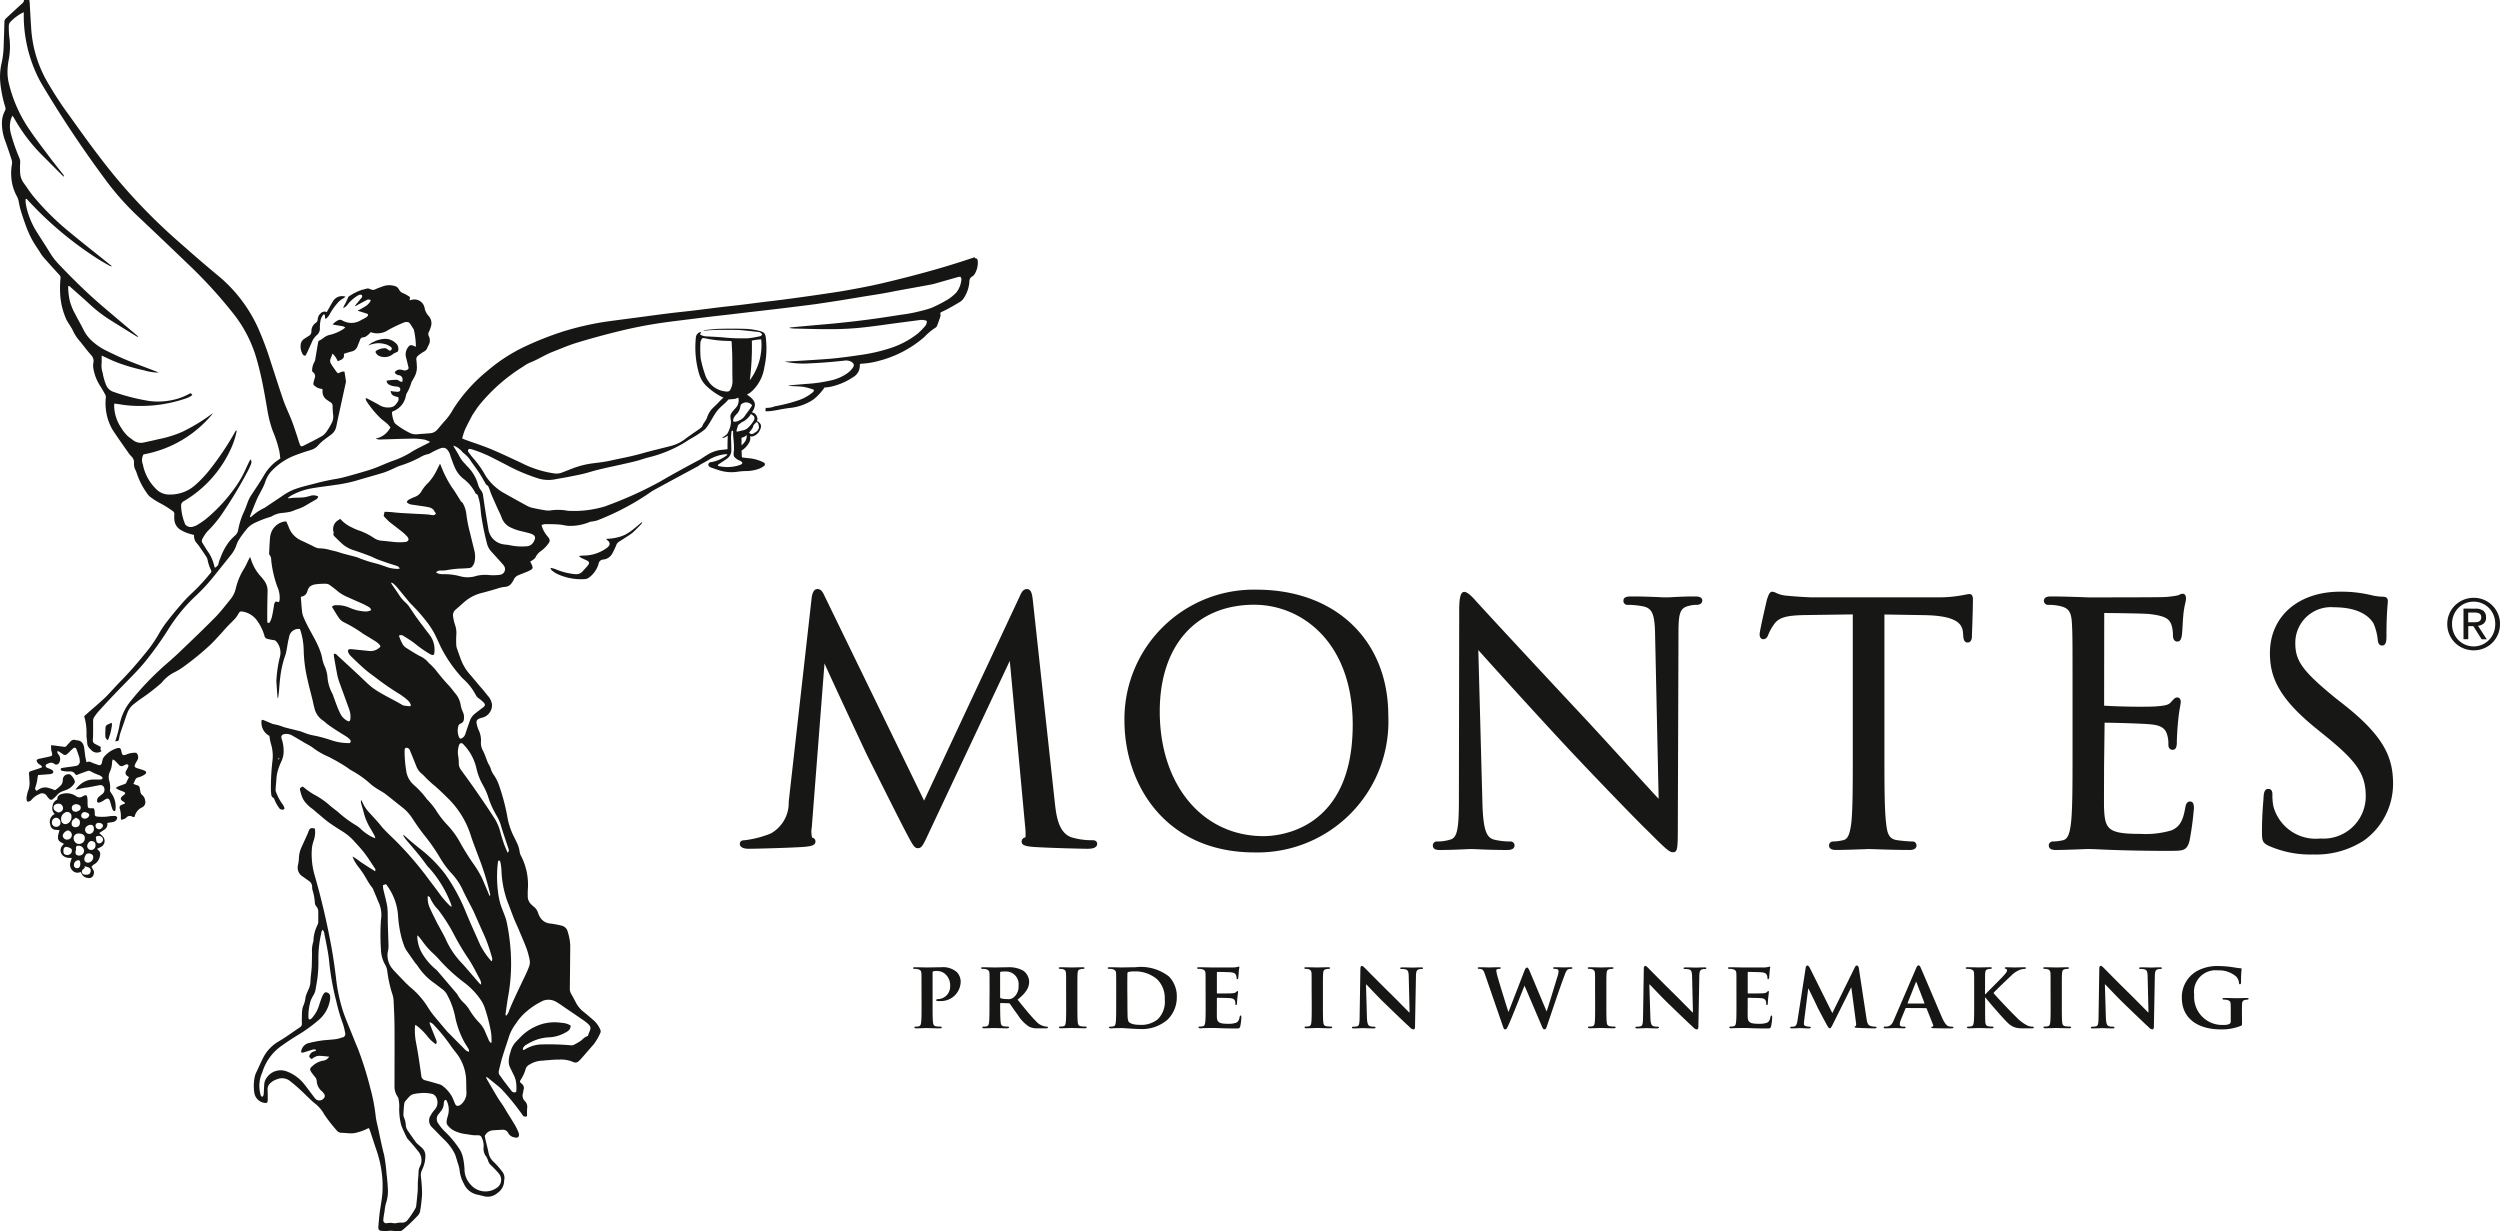 <svg id="Grupo_590" data-name="Grupo 590" xmlns="http://www.w3.org/2000/svg" xmlns:xlink="http://www.w3.org/1999/xlink" width="142.114" height="70" viewBox="0 0 142.114 70">
  <defs>
    <clipPath id="clip-path">
      <rect id="Rectángulo_361" data-name="Rectángulo 361" width="142.113" height="70" fill="none"/>
    </clipPath>
  </defs>
  <g id="Grupo_580" data-name="Grupo 580" clip-path="url(#clip-path)">
    <path id="Trazado_133" data-name="Trazado 133" d="M310.655,116.291c-.795,0-1.678-.034-2.088-.047l-.224-.007c-.023,0-.144.007-.308.014-.417.013-1.129.04-1.53.04-.111,0-.412,0-.412-.26a.227.227,0,0,1,.256-.223,2.641,2.641,0,0,0,.543-.073c.285-.053.378-.363.462-.938.089-.781.089-2.227.089-4.058V102.9l-2.666.037c-1.141.016-1.552.141-1.828.551a2.854,2.854,0,0,0-.308.561c-.042.12-.118.261-.289.261-.092,0-.206-.073-.206-.278s.414-1.961.418-1.978c.085-.247.145-.442.3-.442a.54.54,0,0,1,.215.064,1.656,1.656,0,0,0,.616.161c.526.053,1.246.094,1.475.094h7.043a7.6,7.6,0,0,0,1.639-.155,1.494,1.494,0,0,1,.22-.033c.2,0,.2.227.2.335,0,.353-.021.991-.036,1.468-.011.289-.021.521-.021.6,0,.337-.2.352-.241.352-.224,0-.244-.24-.255-.419l-.018-.207c-.062-.438-.368-.9-2.2-.93l-2.26-.037v7.835c0,1.757,0,3.277.1,4.058.058.576.171.877.635.938a8.331,8.331,0,0,0,.836.073.223.223,0,0,1,.253.223c0,.116-.068.26-.4.26" transform="translate(-202.12 -67.974)" fill="#171716"/>
    <path id="Trazado_134" data-name="Trazado 134" d="M358.132,116.569c-1.976,0-3.194-.049-3.923-.08-.324-.016-.557-.026-.724-.026-.024,0-.136,0-.3.01-.413.016-1.134.045-1.54.045-.109,0-.407,0-.407-.26a.228.228,0,0,1,.258-.223,2.832,2.832,0,0,0,.539-.069c.289-.062.387-.374.461-.942.093-.78.093-2.227.093-4.058v-3.308c0-2.925,0-3.452-.037-4.049-.037-.648-.194-.858-.72-.967a2.923,2.923,0,0,0-.615-.059.234.234,0,0,1-.257-.222c0-.256.292-.256.406-.256.639,0,1.47.031,1.878.044l.237.01c.159,0,3.88,0,4.3-.018a5.031,5.031,0,0,0,.784-.094l.1-.038a.4.4,0,0,1,.19-.057c.054,0,.183.026.183.278a1.191,1.191,0,0,1-.038.242,4.834,4.834,0,0,0-.11.652c-.006.072-.022.234-.032.426-.016.307-.038.681-.063.82-.02.087-.063.3-.239.3-.121,0-.259-.065-.259-.36a1.887,1.887,0,0,0-.1-.629c-.118-.27-.275-.468-1.246-.576-.312-.037-2.328-.058-2.561-.058l-.006,5.267c1.239.076,2.664.068,2.98.039.452-.037.675-.073.808-.227.175-.195.252-.281.365-.281.038,0,.205.013.205.261a2.151,2.151,0,0,1-.033.23,8.31,8.31,0,0,0-.115.828c-.044.373-.077,1.061-.077,1.2,0,.162,0,.461-.237.461-.149,0-.243-.106-.243-.278a1.8,1.8,0,0,0-.071-.585c-.078-.264-.24-.519-.885-.58-.5-.058-2.317-.1-2.669-.1l-.031,2.5c0,.894-.01,2.1,0,2.386.052,1.18.236,1.435,2.072,1.435a5.177,5.177,0,0,0,1.758-.2c.45-.19.655-.521.782-1.271.029-.148.063-.37.278-.37s.218.254.218.387a17.854,17.854,0,0,1-.249,1.846c-.15.572-.375.572-1.113.572" transform="translate(-234.774 -68.2)" fill="#171716"/>
    <path id="Trazado_135" data-name="Trazado 135" d="M391.312,116.539a5.808,5.808,0,0,1-2.566-.51c-.329-.169-.344-.309-.344-.809,0-.774.051-1.418.082-1.789l.012-.212c.015-.136.037-.407.262-.407s.238.211.238.322a3.084,3.084,0,0,0,.055.665,2.49,2.49,0,0,0,2.672,1.832,2.4,2.4,0,0,0,2.578-2.388c0-1.218-.454-1.928-2.12-3.3l-.849-.69c-2.058-1.7-2.478-2.889-2.478-4.162,0-2.085,1.609-3.491,4-3.491a7.347,7.347,0,0,1,1.773.2,3.02,3.02,0,0,0,.634.086c.073,0,.295,0,.295.242,0,.023,0,.069-.005.143-.026.256-.072.851-.072,1.849,0,.2,0,.542-.242.542-.209,0-.239-.2-.255-.338a3.159,3.159,0,0,0-.23-.9c-.155-.281-.676-.937-2.254-.937a2.025,2.025,0,0,0-2.2,2.068c0,.986.443,1.589,2.254,3.068l.522.411c2.325,1.836,2.78,3.045,2.78,4.5a3.972,3.972,0,0,1-1.639,3.2,4.992,4.992,0,0,1-2.9.806" transform="translate(-259.819 -67.966)" fill="#171716"/>
    <path id="Trazado_136" data-name="Trazado 136" d="M259.665,116.433c-.194,0-.38-.162-1.45-1.234-.2-.173-2.895-2.931-4.9-5.089-1.951-2.105-3.894-4.257-4.708-5.168l.233,8.695c.044,1.606.252,1.96.659,2.079a3.875,3.875,0,0,0,.909.107.227.227,0,0,1,.258.223c0,.26-.323.26-.449.26-.765,0-1.371-.028-1.713-.044a5.691,5.691,0,0,0-.592,0c-.344.017-.9.044-1.49.044-.131,0-.4,0-.4-.26a.225.225,0,0,1,.257-.223,2.467,2.467,0,0,0,.732-.107c.392-.105.492-.575.492-2.282l.017-10.757c0-1.136.2-1.361.895-.588.056.064.11.125.156.171.292.33,3.161,3.43,5.976,6.44.954,1.023,1.958,2.129,2.792,3.044.642.7,1.184,1.3,1.518,1.654l-.2-9.257c-.016-1.212-.149-1.554-.643-1.676a4.445,4.445,0,0,0-.9-.094.226.226,0,0,1-.258-.244c0-.234.3-.234.484-.234.568,0,1.162.023,1.553.04a5.325,5.325,0,0,0,.74,0c.3-.016.748-.04,1.255-.04.158,0,.45,0,.45.234,0,.125-.1.244-.318.244a1.6,1.6,0,0,0-.426.053c-.535.115-.609.437-.609,1.566l-.037,11.006c0,1.244-.018,1.438-.277,1.438" transform="translate(-164.571 -67.988)" fill="#171716"/>
    <path id="Trazado_137" data-name="Trazado 137" d="M146.849,115.911c-.428,0-2.467-.056-3.169-.109-.353-.037-.625-.077-.625-.3a.244.244,0,0,1,.219-.24,3.035,3.035,0,0,0-.013-.563l-.878-9.473-4.64,9.864c-.3.636-.369.786-.588.786-.195,0-.281-.163-.646-.851-.485-.924-1.877-3.713-2.19-4.34l-.058-.118c-.167-.345-1.955-4.167-2.411-5.192l-.723,9.322a1.311,1.311,0,0,0,.02.58.217.217,0,0,1,.189.224c0,.224-.273.264-.629.3-.7.053-2.735.109-3.163.109-.455,0-.507-.193-.507-.276s.034-.208.26-.208a5.789,5.789,0,0,0,1.492-.382,1.991,1.991,0,0,0,1.027-1.808l1.312-11.656c.029-.136.089-.435.32-.435.185,0,.29.142.384.35l5.679,11.677,5.459-11.659c.058-.137.164-.367.386-.367.259,0,.3.335.334.607l1.261,11.6c.076.663.2,1.664.95,1.909a4.056,4.056,0,0,0,1.193.162c.234,0,.257.146.257.208,0,.082-.046.276-.5.276" transform="translate(-84.981 -67.661)" fill="#171716"/>
    <path id="Trazado_138" data-name="Trazado 138" d="M200.488,116.187c-5.083,0-7.4-3.88-7.4-7.489a7.354,7.354,0,0,1,7.511-7.448c4.478,0,7.487,2.874,7.487,7.149a7.442,7.442,0,0,1-7.6,7.788m-.018-14.08c-3.316,0-5.373,2.322-5.373,6.066,0,4.173,2.426,7.087,5.9,7.087.846,0,5.069-.307,5.069-6.334,0-4.688-2.9-6.819-5.6-6.819" transform="translate(-129.168 -67.73)" fill="#171716"/>
    <path id="Trazado_139" data-name="Trazado 139" d="M420.342,103.543a1.482,1.482,0,0,1,.325-.47,1.514,1.514,0,0,1,1.058-.426,1.488,1.488,0,0,1,1.375.9,1.432,1.432,0,0,1,.12.586,1.465,1.465,0,0,1-.12.6,1.5,1.5,0,0,1-.323.474,1.453,1.453,0,0,1-.474.313,1.505,1.505,0,0,1-.578.112,1.522,1.522,0,0,1-.58-.112,1.474,1.474,0,0,1-.478-.313,1.5,1.5,0,0,1-.325-.474,1.465,1.465,0,0,1-.12-.6,1.432,1.432,0,0,1,.12-.586m.245,1.093a1.248,1.248,0,0,0,.259.4,1.2,1.2,0,0,0,.391.269,1.211,1.211,0,0,0,.488.1,1.186,1.186,0,0,0,.482-.1,1.2,1.2,0,0,0,.389-.269,1.242,1.242,0,0,0,.259-.4,1.353,1.353,0,0,0,.094-.508,1.318,1.318,0,0,0-.094-.5,1.208,1.208,0,0,0-.648-.667,1.186,1.186,0,0,0-.482-.1,1.216,1.216,0,0,0-.879.364,1.232,1.232,0,0,0-.259.4,1.319,1.319,0,0,0-.094.5,1.354,1.354,0,0,0,.094.508m1.229-1.373a.715.715,0,0,1,.46.123.458.458,0,0,1,.149.375.424.424,0,0,1-.131.345.593.593,0,0,1-.327.129l.5.769h-.291l-.474-.749h-.287V105h-.271v-1.741Zm-.12.773c.061,0,.119,0,.173-.006a.443.443,0,0,0,.145-.034.231.231,0,0,0,.1-.086.294.294,0,0,0,.038-.162.253.253,0,0,0-.034-.139.23.23,0,0,0-.088-.079.386.386,0,0,0-.123-.038.976.976,0,0,0-.137-.01h-.359v.554Z" transform="translate(-281.105 -68.664)" fill="#171716"/>
    <path id="Trazado_140" data-name="Trazado 140" d="M157.261,167.416c0-.7,0-.826-.005-.972s-.054-.205-.205-.249a.893.893,0,0,0-.189-.016c-.049,0-.081-.016-.081-.049s.038-.043.108-.043c.248,0,.551.011.686.011.195,0,.572-.011.789-.011a1.213,1.213,0,0,1,.886.259.8.8,0,0,1,.238.551,1.124,1.124,0,0,1-1.193,1.112,1.245,1.245,0,0,1-.14-.005.055.055,0,0,1-.06-.049c0-.038.054-.059.157-.059a.718.718,0,0,0,.637-.745.854.854,0,0,0-.281-.68.712.712,0,0,0-.475-.173.764.764,0,0,0-.205.021c-.027.011-.037.038-.037.087v1.82c0,.421,0,.783.022.983.016.129.043.216.183.237a1.815,1.815,0,0,0,.243.016c.054,0,.076.027.076.049s-.038.049-.086.049c-.319,0-.654-.016-.778-.016-.108,0-.411.016-.6.016-.059,0-.092-.016-.092-.049s.016-.049.075-.049a.7.7,0,0,0,.168-.016c.1-.022.124-.108.14-.243.022-.194.022-.556.022-.977Z" transform="translate(-104.877 -111.103)" fill="#161615"/>
    <path id="Trazado_141" data-name="Trazado 141" d="M168.943,167.416c0-.7,0-.826-.005-.972s-.054-.205-.205-.248a.868.868,0,0,0-.189-.016c-.049,0-.081-.016-.081-.049s.038-.043.108-.043c.249,0,.551.011.648.011.162,0,.594-.011.74-.011a1.663,1.663,0,0,1,.9.194.8.8,0,0,1,.335.632c0,.34-.194.643-.659,1.015.421.518.756.934,1.042,1.22a.893.893,0,0,0,.508.3.45.45,0,0,0,.113.011.055.055,0,0,1,.059.049c0,.038-.032.049-.092.049h-.454a1.033,1.033,0,0,1-.518-.092,2.152,2.152,0,0,1-.648-.675c-.189-.248-.389-.556-.448-.627a.11.11,0,0,0-.086-.032l-.427-.011a.034.034,0,0,0-.038.038v.065c0,.427.005.783.027.977.016.135.038.221.183.243a1.834,1.834,0,0,0,.232.016.055.055,0,0,1,.06.049c0,.032-.038.049-.1.049-.275,0-.669-.016-.74-.016-.092,0-.394.016-.583.016-.06,0-.092-.016-.092-.049s.016-.049.075-.049a.714.714,0,0,0,.168-.016c.1-.022.124-.108.14-.243.021-.194.021-.556.021-.977Zm.6.357c0,.048.011.065.043.081a1.316,1.316,0,0,0,.362.043.477.477,0,0,0,.335-.076.776.776,0,0,0,.308-.68.722.722,0,0,0-.724-.815,1.747,1.747,0,0,0-.281.016c-.032.011-.043.027-.043.065Z" transform="translate(-112.691 -111.103)" fill="#161615"/>
    <path id="Trazado_142" data-name="Trazado 142" d="M182.223,167.416c0-.7,0-.826-.005-.972s-.059-.211-.162-.243a.607.607,0,0,0-.173-.022c-.049,0-.076-.011-.076-.054,0-.027.038-.038.114-.038.178,0,.5.011.637.011.119,0,.426-.011.61-.011.059,0,.1.011.1.038,0,.043-.027.054-.075.054a.672.672,0,0,0-.14.016c-.13.022-.168.087-.178.249-.011.146-.011.275-.011.972v.81c0,.443,0,.81.022,1,.016.124.049.195.189.216a1.759,1.759,0,0,0,.243.016c.054,0,.075.027.075.049s-.038.049-.092.049c-.313,0-.637-.016-.767-.016-.108,0-.432.016-.621.016-.059,0-.092-.016-.092-.049s.016-.049.075-.049a.7.7,0,0,0,.168-.016c.1-.022.124-.086.14-.221.022-.189.022-.556.022-1Z" transform="translate(-121.619 -111.103)" fill="#161615"/>
    <path id="Trazado_143" data-name="Trazado 143" d="M190.691,167.416c0-.7,0-.826-.006-.972s-.054-.205-.205-.249a.888.888,0,0,0-.189-.016c-.048,0-.081-.016-.081-.049s.038-.043.108-.043c.248,0,.551.011.686.011s.486-.011.772-.011a2.591,2.591,0,0,1,1.912.524,1.608,1.608,0,0,1,.448,1.167,1.78,1.78,0,0,1-.518,1.28,2.216,2.216,0,0,1-1.593.54c-.172,0-.378-.016-.567-.027s-.362-.027-.481-.027c-.054,0-.157.005-.27.005s-.232.011-.33.011c-.059,0-.092-.016-.092-.048s.016-.049.076-.049a.709.709,0,0,0,.167-.016c.1-.022.124-.108.14-.243.022-.194.022-.556.022-.977Zm.637.507c0,.486.006.837.011.929a.836.836,0,0,0,.054.324c.059.086.248.184.621.184a1.5,1.5,0,0,0,1.037-.313,1.4,1.4,0,0,0,.4-1.14,1.493,1.493,0,0,0-.443-1.145,1.917,1.917,0,0,0-1.328-.437,1.01,1.01,0,0,0-.292.032.08.08,0,0,0-.059.092c-.006.157-.006.535-.006.9Z" transform="translate(-127.24 -111.103)" fill="#161615"/>
    <path id="Trazado_144" data-name="Trazado 144" d="M206.043,167.339c0-.7,0-.826-.005-.972s-.054-.205-.205-.249a.892.892,0,0,0-.189-.016c-.049,0-.081-.016-.081-.049s.038-.043.108-.043c.248,0,.551.011.686.011.151,0,1.2.005,1.3,0a2.008,2.008,0,0,0,.2-.027.561.561,0,0,1,.075-.022c.027,0,.032.022.032.043a2.026,2.026,0,0,0-.038.3c-.006.048-.016.248-.027.3-.005.022-.016.075-.054.075s-.038-.021-.038-.059a.429.429,0,0,0-.032-.167c-.038-.081-.076-.146-.314-.167-.081-.011-.648-.022-.745-.022-.021,0-.032.016-.032.043v1.134c0,.027.005.049.032.049.108,0,.724,0,.832-.011s.184-.021.227-.07c.038-.032.054-.06.076-.06s.038.022.038.049-.011.1-.038.335c-.011.092-.022.275-.022.308s-.005.1-.049.1-.043-.016-.043-.038c0-.049,0-.108-.016-.168-.027-.092-.086-.162-.265-.178-.086-.011-.627-.022-.745-.022-.022,0-.027.022-.027.048v.367c0,.157-.005.545,0,.68.011.313.157.383.643.383a1.284,1.284,0,0,0,.448-.059c.119-.054.173-.151.205-.34.011-.049.021-.07.054-.07s.043.059.043.108a3.049,3.049,0,0,1-.065.508c-.032.119-.075.119-.254.119-.356,0-.643-.005-.875-.016s-.41-.011-.551-.011c-.054,0-.157.005-.27.005s-.232.011-.329.011c-.059,0-.092-.016-.092-.049s.016-.049.075-.049a.691.691,0,0,0,.168-.016c.1-.022.124-.108.14-.243.022-.194.022-.556.022-.977Z" transform="translate(-137.51 -111.026)" fill="#161615"/>
    <path id="Trazado_145" data-name="Trazado 145" d="M224.381,167.416c0-.7,0-.826-.005-.972s-.059-.211-.162-.243a.6.6,0,0,0-.172-.022c-.049,0-.076-.011-.076-.054,0-.027.038-.038.114-.038.178,0,.5.011.637.011.119,0,.426-.011.61-.011.06,0,.1.011.1.038,0,.043-.027.054-.075.054a.672.672,0,0,0-.14.016c-.13.022-.168.087-.178.249-.011.146-.011.275-.011.972v.81c0,.443,0,.81.022,1,.016.124.049.195.189.216a1.751,1.751,0,0,0,.243.016c.054,0,.075.027.075.049s-.038.049-.092.049c-.313,0-.637-.016-.767-.016-.108,0-.432.016-.621.016-.059,0-.092-.016-.092-.049s.016-.049.076-.049a.691.691,0,0,0,.168-.016c.1-.022.124-.086.14-.221.022-.189.022-.556.022-1Z" transform="translate(-149.82 -111.103)" fill="#161615"/>
    <path id="Trazado_146" data-name="Trazado 146" d="M232.992,168.77c.011.357.07.464.162.5a.8.8,0,0,0,.248.033c.054,0,.081.022.081.049s-.043.048-.108.048c-.308,0-.529-.016-.615-.016-.043,0-.27.016-.513.016-.065,0-.108-.005-.108-.048,0-.027.032-.049.076-.049a.98.98,0,0,0,.216-.022c.124-.032.14-.156.146-.556l.043-2.722c0-.092.033-.157.081-.157s.124.07.205.151c.059.059.772.789,1.463,1.463.324.319.956.967,1.026,1.032h.022l-.049-2.041c-.005-.281-.049-.362-.162-.4a.79.79,0,0,0-.248-.027c-.059,0-.076-.022-.076-.049s.048-.043.119-.043c.249,0,.5.011.605.011.054,0,.232-.011.464-.011.065,0,.108.005.108.043s-.027.049-.081.049a.483.483,0,0,0-.146.016c-.129.038-.167.119-.172.378l-.054,2.894c0,.1-.038.146-.076.146a.282.282,0,0,1-.194-.1c-.3-.275-.891-.843-1.388-1.323-.518-.5-1.021-1.053-1.112-1.134h-.016Z" transform="translate(-155.288 -110.94)" fill="#161615"/>
    <path id="Trazado_147" data-name="Trazado 147" d="M254.167,166.535c-.059-.168-.1-.275-.168-.318a.382.382,0,0,0-.183-.038c-.049,0-.075-.016-.075-.049s.038-.043.108-.043c.243,0,.508.011.551.011s.275-.011.551-.011c.07,0,.1.011.1.043s-.038.049-.087.049a.3.3,0,0,0-.119.022c-.043.016-.049.043-.049.092a2.623,2.623,0,0,0,.1.421c.081.3.513,1.69.583,1.9h.016l.907-2.344c.048-.13.1-.167.14-.167s.1.07.157.216l.95,2.263h.016c.092-.265.454-1.474.621-2.009a.974.974,0,0,0,.049-.265c0-.076-.043-.13-.232-.13-.043,0-.081-.022-.081-.049s.038-.043.114-.043c.248,0,.464.011.508.011s.238-.011.394-.011c.054,0,.086.011.086.038s-.021.054-.065.054a.607.607,0,0,0-.168.022c-.114.043-.168.216-.265.48-.221.578-.707,2.036-.94,2.722-.054.162-.081.216-.151.216s-.1-.054-.168-.221l-.966-2.262H256.4c-.081.194-.718,1.82-.913,2.241-.086.189-.113.243-.183.243s-.086-.049-.13-.168Z" transform="translate(-169.738 -111.103)" fill="#161615"/>
    <path id="Trazado_148" data-name="Trazado 148" d="M273.048,167.416c0-.7,0-.826-.005-.972s-.059-.211-.162-.243a.6.6,0,0,0-.172-.022c-.049,0-.076-.011-.076-.054,0-.027.038-.038.114-.038.178,0,.5.011.637.011.118,0,.426-.011.61-.011.06,0,.1.011.1.038,0,.043-.027.054-.075.054a.672.672,0,0,0-.14.016c-.13.022-.168.087-.178.249-.011.146-.011.275-.011.972v.81c0,.443,0,.81.022,1,.016.124.049.195.189.216a1.75,1.75,0,0,0,.243.016c.054,0,.075.027.075.049s-.038.049-.092.049c-.313,0-.637-.016-.767-.016-.108,0-.432.016-.621.016-.059,0-.092-.016-.092-.049s.016-.049.075-.049a.693.693,0,0,0,.168-.016c.1-.022.124-.086.14-.221.021-.189.021-.556.021-1Z" transform="translate(-182.375 -111.103)" fill="#161615"/>
    <path id="Trazado_149" data-name="Trazado 149" d="M281.659,168.77c.01.357.07.464.162.5a.806.806,0,0,0,.248.033c.054,0,.081.022.081.049s-.043.048-.108.048c-.308,0-.529-.016-.616-.016-.043,0-.27.016-.513.016-.065,0-.108-.005-.108-.048,0-.027.033-.049.075-.049a.983.983,0,0,0,.217-.022c.124-.032.14-.156.146-.556l.043-2.722c0-.092.033-.157.081-.157s.124.07.2.151c.06.059.772.789,1.464,1.463.324.319.956.967,1.026,1.032h.022l-.049-2.041c-.005-.281-.048-.362-.162-.4a.789.789,0,0,0-.248-.027c-.059,0-.075-.022-.075-.049s.048-.043.119-.043c.249,0,.5.011.605.011.054,0,.232-.011.464-.011.065,0,.108.005.108.043s-.027.049-.081.049a.482.482,0,0,0-.146.016c-.129.038-.168.119-.172.378l-.054,2.894c0,.1-.038.146-.076.146a.282.282,0,0,1-.194-.1c-.3-.275-.891-.843-1.388-1.323-.518-.5-1.02-1.053-1.112-1.134h-.017Z" transform="translate(-187.843 -110.94)" fill="#161615"/>
    <path id="Trazado_150" data-name="Trazado 150" d="M297.194,167.339c0-.7,0-.826-.005-.972s-.054-.205-.205-.249a.892.892,0,0,0-.189-.016c-.049,0-.081-.016-.081-.049s.038-.043.108-.043c.248,0,.551.011.686.011.151,0,1.2.005,1.3,0a2.01,2.01,0,0,0,.2-.027.559.559,0,0,1,.075-.022c.027,0,.032.022.032.043a2.023,2.023,0,0,0-.038.3c-.006.048-.016.248-.027.3-.005.022-.016.075-.054.075s-.038-.021-.038-.059a.429.429,0,0,0-.032-.167c-.038-.081-.076-.146-.314-.167-.081-.011-.648-.022-.745-.022-.021,0-.032.016-.032.043v1.134c0,.027.005.049.032.049.108,0,.724,0,.832-.011s.184-.021.227-.07c.038-.032.054-.06.075-.06s.038.022.038.049-.011.1-.038.335c-.011.092-.022.275-.022.308s-.005.1-.049.1-.043-.016-.043-.038c0-.049,0-.108-.016-.168-.027-.092-.086-.162-.265-.178-.086-.011-.627-.022-.745-.022-.022,0-.027.022-.027.048v.367c0,.157-.005.545,0,.68.011.313.157.383.643.383a1.284,1.284,0,0,0,.448-.059c.119-.054.173-.151.205-.34.011-.049.022-.07.054-.07s.043.059.043.108a3.049,3.049,0,0,1-.065.508c-.032.119-.075.119-.254.119-.356,0-.643-.005-.875-.016s-.41-.011-.551-.011c-.054,0-.157.005-.27.005s-.232.011-.329.011c-.059,0-.092-.016-.092-.049s.016-.049.075-.049a.691.691,0,0,0,.168-.016c.1-.022.124-.108.14-.243.021-.194.021-.556.021-.977Z" transform="translate(-198.485 -111.026)" fill="#161615"/>
    <path id="Trazado_151" data-name="Trazado 151" d="M308.269,165.9c.011-.075.054-.119.092-.119s.081.022.146.146l1.274,2.559,1.275-2.592c.038-.076.081-.114.124-.114s.092.049.108.146l.432,2.835c.043.286.086.41.232.454a.952.952,0,0,0,.27.043c.043,0,.076.016.076.043s-.054.054-.124.054c-.119,0-.794-.021-.983-.032-.114-.006-.14-.027-.14-.054s.022-.038.054-.049.038-.065.022-.195l-.264-1.987h-.016l-1.021,2.052c-.108.216-.135.259-.189.259s-.113-.092-.189-.232c-.114-.211-.492-.913-.546-1.042-.038-.087-.319-.664-.475-.983h-.016l-.227,1.793a1.535,1.535,0,0,0-.016.216c0,.086.065.119.146.135a.844.844,0,0,0,.167.022c.043,0,.076.022.076.043,0,.043-.043.054-.114.054-.2,0-.415-.016-.5-.016s-.319.016-.47.016c-.049,0-.086-.011-.086-.054,0-.022.027-.043.076-.043a.848.848,0,0,0,.146-.011c.13-.016.173-.2.194-.351Z" transform="translate(-205.622 -110.895)" fill="#161615"/>
    <path id="Trazado_152" data-name="Trazado 152" d="M324.733,168.186c-.027,0-.032.005-.043.032l-.254.615a.84.84,0,0,0-.07.281c0,.081.043.13.189.13h.07c.06,0,.07.022.07.049s-.027.048-.075.048c-.157,0-.378-.016-.529-.016-.048,0-.3.016-.551.016-.06,0-.087-.011-.087-.048a.047.047,0,0,1,.054-.049c.043,0,.1-.006.141-.006.216-.032.3-.172.394-.4l1.242-2.889c.054-.13.092-.184.14-.184.07,0,.092.043.14.146.114.254.907,2.133,1.21,2.83.183.416.319.475.4.491a1.179,1.179,0,0,0,.178.016c.043,0,.065.016.065.049s-.027.048-.205.048-.513,0-.912-.011c-.087-.006-.141-.006-.141-.038s.011-.043.06-.049a.072.072,0,0,0,.043-.1l-.367-.923a.045.045,0,0,0-.048-.032Zm1.015-.254c.021,0,.027-.011.021-.027l-.448-1.166c-.006-.016-.011-.043-.022-.043s-.021.027-.027.043l-.459,1.161c-.011.022,0,.032.016.032Z" transform="translate(-216.372 -110.885)" fill="#161615"/>
    <path id="Trazado_153" data-name="Trazado 153" d="M338.618,167.621h.022c.162-.173.853-.853.994-1.01s.238-.259.238-.34a.084.084,0,0,0-.065-.092c-.043-.011-.065-.022-.065-.049s.027-.043.075-.043c.1,0,.362.011.491.011.146,0,.411-.011.557-.011.049,0,.081.011.081.043s-.027.049-.07.049a.916.916,0,0,0-.275.054,1.434,1.434,0,0,0-.5.34c-.151.14-.859.81-1,.977.167.216,1.1,1.188,1.285,1.361a2.342,2.342,0,0,0,.648.492.688.688,0,0,0,.292.059c.038,0,.065.022.065.049s-.027.049-.114.049h-.416a2.951,2.951,0,0,1-.329-.011.991.991,0,0,1-.616-.3c-.205-.178-1.118-1.236-1.22-1.377l-.049-.065h-.022v.416c0,.421,0,.783.011.983.011.129.054.216.173.238a1.767,1.767,0,0,0,.232.016.061.061,0,0,1,.065.049c0,.032-.038.049-.092.049-.265,0-.6-.016-.724-.016s-.411.016-.6.016c-.059,0-.092-.016-.092-.049s.016-.049.075-.049a.712.712,0,0,0,.168-.016c.1-.022.124-.108.14-.243.022-.194.022-.556.022-.977v-.81c0-.7,0-.826-.005-.972s-.054-.205-.205-.248a.868.868,0,0,0-.189-.016c-.048,0-.081-.016-.081-.049s.038-.043.108-.043c.248,0,.551.011.664.011s.454-.011.61-.011c.07,0,.1.011.1.043s-.027.049-.065.049a.641.641,0,0,0-.135.016c-.13.022-.168.086-.178.248-.006.146-.006.275-.006.972Z" transform="translate(-225.78 -111.103)" fill="#161615"/>
    <path id="Trazado_154" data-name="Trazado 154" d="M351.262,167.416c0-.7,0-.826-.005-.972s-.059-.211-.162-.243a.6.6,0,0,0-.173-.022c-.049,0-.076-.011-.076-.054,0-.027.038-.038.114-.038.178,0,.5.011.637.011.118,0,.426-.011.61-.011.06,0,.1.011.1.038,0,.043-.027.054-.076.054a.672.672,0,0,0-.14.016c-.13.022-.168.087-.178.249-.011.146-.011.275-.011.972v.81c0,.443,0,.81.022,1,.016.124.049.195.189.216a1.751,1.751,0,0,0,.243.016c.054,0,.076.027.076.049s-.038.049-.092.049c-.313,0-.637-.016-.767-.016-.108,0-.432.016-.621.016-.059,0-.092-.016-.092-.049s.016-.049.075-.049a.691.691,0,0,0,.168-.016c.1-.022.124-.086.14-.221.022-.189.022-.556.022-1Z" transform="translate(-234.696 -111.103)" fill="#161615"/>
    <path id="Trazado_155" data-name="Trazado 155" d="M359.873,168.77c.011.357.07.464.162.5a.8.8,0,0,0,.248.033c.054,0,.081.022.081.049s-.043.048-.108.048c-.308,0-.529-.016-.615-.016-.043,0-.27.016-.513.016-.065,0-.108-.005-.108-.048,0-.027.032-.049.076-.049a.98.98,0,0,0,.216-.022c.124-.032.14-.156.146-.556L359.5,166c0-.092.033-.157.081-.157s.124.07.205.151c.059.059.772.789,1.463,1.463.324.319.956.967,1.026,1.032h.021l-.049-2.041c-.005-.281-.049-.362-.162-.4a.79.79,0,0,0-.248-.027c-.059,0-.076-.022-.076-.049s.048-.043.119-.043c.249,0,.5.011.605.011.054,0,.232-.011.464-.011.065,0,.108.005.108.043s-.027.049-.081.049a.483.483,0,0,0-.146.016c-.129.038-.167.119-.173.378l-.054,2.894c0,.1-.038.146-.076.146a.282.282,0,0,1-.194-.1c-.3-.275-.891-.843-1.388-1.323-.518-.5-1.021-1.053-1.112-1.134h-.016Z" transform="translate(-240.164 -110.94)" fill="#161615"/>
    <path id="Trazado_156" data-name="Trazado 156" d="M378.068,169.121c0,.124,0,.13-.06.162a2.862,2.862,0,0,1-1.161.205c-1.166,0-2.2-.529-2.2-1.8a1.7,1.7,0,0,1,.832-1.5,2.381,2.381,0,0,1,1.28-.3,5.428,5.428,0,0,1,.842.075c.1.016.264.043.378.049.054.005.065.022.065.054a6.21,6.21,0,0,0-.032.756c0,.07-.027.1-.065.1s-.043-.021-.049-.059a.61.61,0,0,0-.162-.378,1.473,1.473,0,0,0-1.031-.351,1.227,1.227,0,0,0-1.356,1.388A1.593,1.593,0,0,0,377,169.235a.778.778,0,0,0,.335-.049.152.152,0,0,0,.092-.162V168.6c0-.227,0-.4-.005-.54-.006-.157-.054-.205-.206-.248a.84.84,0,0,0-.183-.016c-.043,0-.076-.022-.076-.049s.038-.043.1-.043c.248,0,.589.011.729.011s.4-.011.556-.011c.065,0,.1.005.1.043a.055.055,0,0,1-.06.049.641.641,0,0,0-.13.016c-.129.022-.178.086-.183.248-.006.14-.006.324-.006.551Z" transform="translate(-250.619 -110.972)" fill="#161615"/>
    <path id="Trazado_157" data-name="Trazado 157" d="M10.887,129.183a1.185,1.185,0,0,0,.172-.055,1.156,1.156,0,0,0,.223-.118c.106-.078.1-.167-.022-.218-.1-.043-.2-.072-.307-.106a1.619,1.619,0,0,1-.155-.048c-.1-.048-.12-.1-.07-.2a1.578,1.578,0,0,1,.111-.208.344.344,0,0,0-.042-.45,1.184,1.184,0,0,0-.548.091c-.208.078-.252.054-.295-.159s-.092-.238-.3-.179l-.017.007a1.541,1.541,0,0,0-.686.485.5.5,0,0,0-.082.2c-.015.045-.015.1-.031.141-.041.109-.1.139-.209.1-.132-.042-.263-.089-.39-.144a.252.252,0,0,0-.271,0c-.027-.127-.055-.231-.071-.337-.024-.161-.037-.324-.062-.485-.039-.253-.158-.429-.444-.432a.237.237,0,0,1-.052-.015.27.27,0,0,0-.292.092c-.072.082-.149.159-.218.242a.13.13,0,0,1-.126.053l-.609-.08-.137-.015a2.408,2.408,0,0,0,0,.241c.007.066.032.129.045.194.03.149.021.17-.122.207-.163.042-.33.072-.494.109-.092.021-.192.022-.255.1a.285.285,0,0,0,.124.218c.061.054.157.071.185.186-.06.024-.118.052-.178.072-.154.052-.309.1-.464.151a.139.139,0,0,0-.1.168c.014.132.019.265.027.4a1.222,1.222,0,0,1-.071.534,1.312,1.312,0,0,0-.073.28.555.555,0,0,0,.006.335c.135.044.213-.041.283-.123a1.073,1.073,0,0,1,.4-.28.31.31,0,0,1,.454.117,1.232,1.232,0,0,0,.118.137.142.142,0,0,0,.223.008,1.709,1.709,0,0,0,.222-.213.726.726,0,0,1,.291-.209c.078-.032.159-.056.237-.088a.963.963,0,0,0,.394-.28c.064-.078.127-.161.077-.261a.817.817,0,0,0-.254-.343.05.05,0,0,0-.018,0,.321.321,0,0,0-.393.268,1.032,1.032,0,0,1-.011.144.464.464,0,0,1-.074.18,1.844,1.844,0,0,1-.361.309,2.355,2.355,0,0,0-.337-.12.646.646,0,0,0-.616.1.429.429,0,0,1-.107.054c-.081-.1-.089-.106-.043-.232a2.455,2.455,0,0,0,.11-.512c.007-.051.023-.1.035-.153.227-.016.438-.03.648-.048A.431.431,0,0,0,6,128.965a.106.106,0,0,0,.035-.188.716.716,0,0,0-.172-.095,1.46,1.46,0,0,1-.15-.059c-.089-.055-.094-.157,0-.2.134-.067.271-.131.421-.016a.178.178,0,0,0,.268-.047.348.348,0,0,0,.052-.114.393.393,0,0,0-.073-.359c-.044-.059-.1-.12-.048-.219.047.029.088.053.127.079.061.04.122.079.18.121a.164.164,0,0,0,.216-.011,1.3,1.3,0,0,0,.11-.1c.074-.071.145-.146.222-.214.1-.086.171-.067.217.058s.1.272.142.411a.858.858,0,0,1,.036.213.253.253,0,0,1-.225.3c-.182.038-.369.054-.554.081l-.214.033c-.052.009-.1.035-.09.091a.126.126,0,0,0,.087.075,1.9,1.9,0,0,0,.395.038.332.332,0,0,1,.361.175c0,.009.021.011.055.028.066-.026.149-.059.232-.09.135-.05.269-.1.407-.146a.179.179,0,0,1,.136.008,3.474,3.474,0,0,0,.527.237.61.61,0,0,1,.151.1.075.075,0,0,1-.032.13.423.423,0,0,1-.125.015c-.115,0-.23,0-.345,0a1.141,1.141,0,0,0-.7.249,1.616,1.616,0,0,0-.311.33c.175-.038.32-.072.466-.1.088-.017.179-.022.268-.038.213-.039.425-.083.639-.121a.224.224,0,0,1,.216.068.315.315,0,0,1-.02.4c-.067.061-.143.112-.212.171a.313.313,0,0,0-.128.211c-.01.125.038.167.16.129a.944.944,0,0,0,.178-.085c.047-.027.088-.065.135-.091.136-.074.211-.044.258.1.038.121.07.244.108.365a.7.7,0,0,0,.072.165.122.122,0,0,0,.088.042c.016,0,.034-.041.048-.066a.078.078,0,0,0,0-.036,1.3,1.3,0,0,0-.264-.954A.2.2,0,0,1,9.3,129.9a1.268,1.268,0,0,0-.037-.519.727.727,0,0,1,.02-.5,1.328,1.328,0,0,0,.136-.558,1.079,1.079,0,0,1,.036-.166.542.542,0,0,1,.112.059c.079.075.153.154.229.231a.2.2,0,0,0,.29.05.586.586,0,0,1,.132-.057.143.143,0,0,1,.113.018.129.129,0,0,1,.008.113c-.031.078-.078.15-.115.225a.208.208,0,0,0,.06.3,1.035,1.035,0,0,0,.1.068,2.306,2.306,0,0,0-.142.283.168.168,0,0,1-.124.115q-.188.064-.373.138a.712.712,0,0,0-.115.084,2,2,0,0,0,.187.108c.083.036.17.061.254.1.119.05.125.1.028.176-.033.027-.069.05-.1.079-.119.115-.109.194.03.289.046.031.121.037.118.133-.052.019-.108.037-.163.059-.122.05-.165.117-.122.241a1.436,1.436,0,0,1,.056.5.741.741,0,0,0,.02.121,1.315,1.315,0,0,0,.177-.05.436.436,0,0,0,.119-.082.259.259,0,0,1,.329-.051.42.42,0,0,0,.107.027c.02-.019.034-.025.036-.035a.736.736,0,0,1,.431-.521.329.329,0,0,0,.161-.388.454.454,0,0,0-.155-.3.328.328,0,0,1-.12-.235c-.007-.054-.024-.107-.028-.161a.182.182,0,0,0-.142-.167c-.073-.024-.146-.051-.222-.078.041-.09.076-.166.11-.242a.211.211,0,0,1,.147-.123" transform="translate(-3.049 -84.986)" fill="#161615"/>
    <path id="Trazado_158" data-name="Trazado 158" d="M12.263,137.507a1.833,1.833,0,0,0-.324.017,2.536,2.536,0,0,1-.668.018c-.129-.017-.153-.041-.156-.173a.513.513,0,0,0-.059-.3h-.163c-.136,0-.169-.026-.18-.166-.009-.114,0-.229-.011-.344-.015-.256-.064-.285-.284-.161a.3.3,0,0,1-.354-.013.945.945,0,0,0-.761-.143c-.173.032-.325.11-.315.329a.452.452,0,0,0-.271.384.431.431,0,0,0,.126.44.49.49,0,0,0-.254.61.315.315,0,0,0,.319.289c.069.009.138.013.21.02-.2.583-.055.625.247.774-.036.042-.073.081-.105.123a.4.4,0,0,0,.067.564.545.545,0,0,0,.319.114c.047,0,.094.006.165.01-.027.08-.053.146-.07.213a.469.469,0,0,0,.1.487.387.387,0,0,0,.446.1c.01,0,.023,0,.038.005a.17.17,0,0,1,.029.042.411.411,0,0,0,.382.283.258.258,0,0,0,.317-.2.3.3,0,0,0-.024-.262l-.1-.169c.046-.046.083-.108.138-.132a.681.681,0,0,0,.349-.521.266.266,0,0,0-.095-.292.724.724,0,0,1-.073-.077c.076-.037.142-.065.2-.1a.38.38,0,0,0,.1-.633c-.056-.061-.121-.113-.178-.165.113-.075.225-.144.329-.221a.356.356,0,0,0,.13-.353l.153-.027c.048-.008.1-.011.143-.022a.316.316,0,0,0,.238-.146c.06-.113.022-.194-.106-.2m-1.19.734a.27.27,0,0,1-.207.278.235.235,0,0,1-.269-.132.241.241,0,0,1,.078-.3.377.377,0,0,1,.092-.054c.187-.075.312.011.306.21m-.5-.959.074.02c.124.038.176.1.16.179a.27.27,0,0,1-.3.169.171.171,0,0,1-.15-.206.2.2,0,0,1,.216-.163m-.7-.379a.309.309,0,0,1,.43.038.194.194,0,0,1-.051.242.982.982,0,0,1-.188.086c-.094-.018-.179-.016-.22-.114a.229.229,0,0,1,.029-.253m-1.059,0a.355.355,0,0,1,.348-.084.272.272,0,0,1,.153.3.28.28,0,0,1-.278.185.95.95,0,0,1-.193-.115.233.233,0,0,1-.03-.283m.115,1.215a.231.231,0,0,1-.242-.254.254.254,0,0,1,.241-.263.263.263,0,0,1,.244.264.231.231,0,0,1-.242.253m.287-.364a.4.4,0,0,1,.207-.44.241.241,0,0,1,.373.239.4.4,0,0,1-.241.388.236.236,0,0,1-.339-.186m.085.843a.421.421,0,0,1,.295-.277.274.274,0,0,1,.224.266.264.264,0,0,1-.268.259.239.239,0,0,1-.25-.248m.406,1.083a.285.285,0,0,1-.275.01c-.085-.038-.093-.117-.092-.2a.8.8,0,0,1,.006-.089.155.155,0,0,1,.2-.137.847.847,0,0,1,.136.041c.076.029.14.07.138.166a.228.228,0,0,1-.117.208m.123-1.646a.315.315,0,0,1,.045-.3,1.92,1.92,0,0,1,.177-.134c.2.09.242.149.227.313a.224.224,0,0,1-.2.224.25.25,0,0,1-.254-.1m.127.6a.294.294,0,0,1,.277-.14l.052.005c.184.023.279.108.278.248a.314.314,0,0,1-.287.336.272.272,0,0,1-.272-.108.326.326,0,0,1-.048-.342m.331,1.723a.171.171,0,0,1-.2.107.157.157,0,0,1-.139-.181.251.251,0,0,1,.154-.244c.119-.055.182-.025.2.1,0,.023,0,.048.009.087a.668.668,0,0,1-.024.127m-.075-.608c-.13-.008-.185-.066-.177-.194,0-.047.021-.093.026-.141s-.008-.078,0-.116a.132.132,0,0,1,.044-.086.314.314,0,0,1,.415.242.278.278,0,0,1-.307.3m.677.916c-.024.116-.085.164-.219.172-.151.009-.231-.024-.263-.108-.038-.1.007-.183.157-.276l-.026-.072c.016-.008.028-.021.036-.018a1.067,1.067,0,0,1,.189.056.189.189,0,0,1,.126.247m-.055-.532a.23.23,0,0,1-.252-.045.249.249,0,0,1-.024-.255.867.867,0,0,1,.067-.138.081.081,0,0,1,.023-.027.257.257,0,0,1,.257-.016.189.189,0,0,1,.136.191.316.316,0,0,1-.207.29m.1-.7a.235.235,0,0,1-.237-.222c0-.124.124-.293.226-.289.125,0,.247.05.246.224a.256.256,0,0,1-.235.286m.606-.725a.182.182,0,0,1,.036.216.227.227,0,0,1-.2.131c-.077,0-.134-.047-.158-.146a2.036,2.036,0,0,1-.029-.219.261.261,0,0,1,.353.019m-.169-.457a.2.2,0,0,1-.2-.189.16.16,0,0,1,.182-.172c.135,0,.245.074.241.163a.241.241,0,0,1-.223.2" transform="translate(-5.73 -91.122)" fill="#161615"/>
    <path id="Trazado_159" data-name="Trazado 159" d="M98.429,90.463a2.917,2.917,0,0,1-.766.115.6.6,0,0,0,.111.117.2.2,0,0,1,.031.3.355.355,0,0,1-.09.088,2.224,2.224,0,0,1-1.222.442c-.117,0-.235.012-.352.019l-.007.032a.719.719,0,0,0,.108.081c.1.052.209.094.311.145.163.082.18.15.064.295-.09.113-.192.217-.289.324a.475.475,0,0,1-.4.167,3.735,3.735,0,0,1-1.1-.267,1.2,1.2,0,0,0-.338-.092c.036.065.049.115.082.139a1.538,1.538,0,0,0,.3.2,3.2,3.2,0,0,0,1.546.3.474.474,0,0,0,.3-.112A1.483,1.483,0,0,0,97.233,92a.276.276,0,0,1,.267-.245.653.653,0,0,0,.525-.369,3.568,3.568,0,0,0,.209-.44.391.391,0,0,1,.151-.2c.179-.113.357-.225.533-.342a2.143,2.143,0,0,0,.276-.2c.146-.135.283-.28.423-.422a.239.239,0,0,0,.091-.167c-.213.176-.4.345-.608.5a2.071,2.071,0,0,1-.67.349" transform="translate(-63.206 -59.947)" fill="#161615"/>
    <path id="Trazado_160" data-name="Trazado 160" d="M51.856,54.273c.025,0,.064-.047.079-.081.106-.223.211-.446.308-.673a1.131,1.131,0,0,1,.295-.427.466.466,0,0,0,.173-.4,2.027,2.027,0,0,1,.029-.379.707.707,0,0,1,.2-.413c.107.071.03.2.1.273a.753.753,0,0,0,.226-.26,3.324,3.324,0,0,1,.446-.637,1.026,1.026,0,0,1,.318-.265,1.384,1.384,0,0,0,.142-.1.6.6,0,0,0-.711.25c-.09.142-.169.291-.252.437l-.106.187a.3.3,0,0,0-.346.069.5.5,0,0,0-.169.349.239.239,0,0,1-.108.192.564.564,0,0,0-.249.478.287.287,0,0,1-.155.268c-.091.059-.184.116-.273.178a.434.434,0,0,0-.18.3.859.859,0,0,0,.121.574.162.162,0,0,0,.112.069" transform="translate(-34.528 -34.043)" fill="#161615"/>
    <path id="Trazado_161" data-name="Trazado 161" d="M18.37,124.691c.039-.15.065-.3.09-.459a.441.441,0,0,0-.024-.128c-.082.037-.146.071-.212.1a.185.185,0,0,0-.132.175c-.007.162-.015.324-.01.486a.259.259,0,0,0,.151.228c.05-.141.1-.267.138-.4" transform="translate(-12.094 -83.019)" fill="#161615"/>
    <path id="Trazado_162" data-name="Trazado 162" d="M63.362,58.508a2.194,2.194,0,0,1,.266-.064,1.26,1.26,0,0,1,.534.036.49.49,0,0,1,.207.078.478.478,0,0,1,.112.066c.119.094.115.141-.023.243-.059-.038-.118-.079-.18-.116a.2.2,0,0,0-.1-.038,1,1,0,0,0-.467.124c-.08.047-.093.088-.042.16a.4.4,0,0,0,.275.191.745.745,0,0,0,.695-.147.482.482,0,0,1,.143-.074.507.507,0,0,0,.078-.046l.009.014a.183.183,0,0,0,.064-.146.434.434,0,0,0-.069-.281.223.223,0,0,0-.055-.058.816.816,0,0,0-.245-.18.849.849,0,0,0-.39-.088,1.475,1.475,0,0,0-.384.067.634.634,0,0,0-.214.086h0a.92.92,0,0,0-.357.229l.066-.028a.625.625,0,0,1,.077-.029" transform="translate(-42.29 -38.92)" fill="#161615"/>
    <path id="Trazado_163" data-name="Trazado 163" d="M55.583,14.856c-.011-.087-.02-.168-.136-.173-.019,0-.037-.039-.054-.058l-.074.025c-1.7.578-3.439,1.044-5.19,1.456-.639.15-1.286.27-1.933.388-.486.089-.977.156-1.466.23-.364.055-.729.105-1.093.156-.412.057-.825.114-1.237.167-.335.043-.671.079-1.007.121-.443.055-.886.115-1.329.168s-.912.1-1.367.157-.91.116-1.365.17-.936.1-1.4.16c-.6.075-1.208.159-1.813.239-.544.072-1.089.141-1.633.217a16.588,16.588,0,0,0-2.536.583,18.415,18.415,0,0,0-2.032.8,9.464,9.464,0,0,0-2.193,1.405,9.125,9.125,0,0,0-1.955,2.178,3.328,3.328,0,0,1-.53.73.386.386,0,0,0-.035.041c-.121.142-.239.287-.363.426a.593.593,0,0,1-.4.187c-.234.022-.469.031-.7.055a.812.812,0,0,1-.457-.079,4.664,4.664,0,0,1-.781-.492.315.315,0,0,1-.083-.093,1.641,1.641,0,0,1-.141-.6c.042-.024.067-.039.094-.053a1.156,1.156,0,0,0,.695-.845c.008-.041.018-.081.028-.122a2.653,2.653,0,0,0,.293-.678c.068-.113.134-.227.193-.345a1.1,1.1,0,0,0,.114-.562c-.007-.115-.011-.23-.027-.343a.262.262,0,0,1,.113-.267,2.611,2.611,0,0,1,.3-.209.414.414,0,0,0,.213-.233.844.844,0,0,1,.062-.131.542.542,0,0,0,.02-.521.261.261,0,0,1,0-.242,1.233,1.233,0,0,0,.1-.254.623.623,0,0,0-.114-.658.915.915,0,0,1-.23-.464.588.588,0,0,0-.748-.445l-.1.023.019-.184a2.194,2.194,0,0,0-.34-.2.463.463,0,0,1-.285-.23.368.368,0,0,0-.25-.2,1.07,1.07,0,0,0-.643.012c-.141.053-.284.1-.422.163a.316.316,0,0,1-.3.014.31.31,0,0,0-.276-.024c-.075.021-.151.044-.228.058a3.1,3.1,0,0,0-.751.385c-.047.1-.092.209-.141.311-.037.076-.082.148-.12.223a.922.922,0,0,0-.038.118.74.74,0,0,0,.288-.256,2.139,2.139,0,0,1,.505-.438.527.527,0,0,1,.164-.073.139.139,0,0,1,.11.034c.017.016.007.068,0,.1a.238.238,0,0,1-.05.075c-.1.117-.193.232-.289.349-.026.032-.048.07-.071.1a.652.652,0,0,0,.187-.089q.245-.136.494-.265a.2.2,0,0,1,.231.018.788.788,0,0,1-.327.351,4.618,4.618,0,0,1-.427.239c.18.057.354.108.525.166a.081.081,0,0,1,.043.141.467.467,0,0,1-.124.1c-.078.046-.161.083-.241.125a1.027,1.027,0,0,1-1.066.025.252.252,0,0,0-.26-.007,1.206,1.206,0,0,0-.3.232c.082.016.14.028.2.038.137.024.274.043.41.07a.454.454,0,0,1,.112.065,1.156,1.156,0,0,1-.124.1,2.442,2.442,0,0,1-.729.313.864.864,0,0,0-.387.183,1.018,1.018,0,0,1-.213.135.134.134,0,0,0-.086.1q-.076.455-.155.91a.58.58,0,0,1-.053.208,1,1,0,0,0-.135.536.45.45,0,0,0,.05.053.288.288,0,0,1,.092.357c-.021.063-.037.127-.054.192-.036.142-.022.177.094.261a.707.707,0,0,0,.4.144,1.075,1.075,0,0,1,.01.133.546.546,0,0,0,.267.5c.059.041.118.084.18.121a.247.247,0,0,1,.126.224,4.292,4.292,0,0,0,.029.489.789.789,0,0,1-.1.505,3.444,3.444,0,0,1-.22.375,1.077,1.077,0,0,1-.288.319c-.349.2-.714.379-1.074.561-.125.063-.167.047-.217-.089-.06-.164-.107-.333-.163-.5-.095-.279-.183-.561-.29-.836-.152-.388-.337-.763-.475-1.156-.251-.718-.473-1.447-.715-2.168a17.3,17.3,0,0,0-.758-2.016,8.3,8.3,0,0,0-2.2-2.868c-.77-.635-1.523-1.291-2.27-1.952a32.663,32.663,0,0,1-3.6-3.684c-.924-1.121-1.774-2.3-2.613-3.481C3.5,5.979,3.081,5.326,2.69,4.658a6.958,6.958,0,0,1-.919-3.081C1.738,1.1,1.715.623,1.687.147,1.684.1,1.672.055,1.664,0h-.3A.244.244,0,0,1,1.27.188C.96.466.657.753.35,1.035a.283.283,0,0,0-.1.222c-.009.429-.026.858-.04,1.287A5.124,5.124,0,0,1,.1,3.55,3.475,3.475,0,0,0,.017,4.7,7.021,7.021,0,0,0,.3,6.087a.259.259,0,0,1-.024.22,1.481,1.481,0,0,0-.165.644,2.833,2.833,0,0,0,.2,1.1Q.492,8.56.66,9.078a.549.549,0,0,1,.021.248,2.918,2.918,0,0,0-.025.885,2.59,2.59,0,0,0,.31.959.813.813,0,0,1,.081.218c.043.176.066.358.119.53.1.34.217.678.34,1.012a6.366,6.366,0,0,0,.281.627c.075.15.168.292.257.435.064.1.135.2.2.3a2.919,2.919,0,0,0,.2.3c.307.35.62.695.933,1.039a.211.211,0,0,1,.064.179,5.744,5.744,0,0,0-.007,1.086,4.006,4.006,0,0,0,.349,1.286,1.323,1.323,0,0,0,.1.171c.079.129.164.255.236.387a2.544,2.544,0,0,0,.478.721.331.331,0,0,1,.031.044c.185.231.362.469.559.689a.472.472,0,0,1,.121.43.958.958,0,0,0,0,.324,2.6,2.6,0,0,0,.376.974c.11.166.208.34.3.514a.3.3,0,0,1,.034.153,3.055,3.055,0,0,0,.023.845,2.88,2.88,0,0,0,.35.983c.292.451.606.887.913,1.327a1.46,1.46,0,0,0,.174.209.461.461,0,0,1,.139.377.771.771,0,0,0,.089.4.756.756,0,0,1,.055.133A4.2,4.2,0,0,0,8.328,28a.935.935,0,0,0,.211.246,4.3,4.3,0,0,0,.515.333,5.839,5.839,0,0,1,.77.476.187.187,0,0,1,.086.184,1.462,1.462,0,0,0,0,.272.739.739,0,0,0,.394.632,2.174,2.174,0,0,0,.552.222c.058.013.114.032.176.049a.615.615,0,0,0,.162.473c.036.048.079.092.113.142.141.2.281.407.417.614a.547.547,0,0,1,.078.182,2.2,2.2,0,0,0,.193.582.134.134,0,0,1-.025.164,10.859,10.859,0,0,1-1.032,1.119,8.455,8.455,0,0,0-.641.666q-.428.493-.828,1.01A5.92,5.92,0,0,0,9.047,36a7.462,7.462,0,0,1-.6.906c-.5.624-1.015,1.233-1.573,1.8-.262.268-.512.547-.769.82-.067.07-.135.139-.206.2q-.227.208-.458.412c-.1.084-.193.165-.288.248-.122.107-.243.215-.368.326a3.351,3.351,0,0,1,.132,1.067c0,.156.036.313.041.469a.445.445,0,0,0,.142.3c.029.03.058.061.088.091a.438.438,0,0,0,.592.051c-.108-.053-.05-.144-.051-.229-.108-.058-.213-.117-.32-.169a.226.226,0,0,1-.13-.252c.012-.144.012-.29.014-.435,0-.206,0-.411,0-.617a.378.378,0,0,1,.071-.238,3.3,3.3,0,0,1,.217-.29c.309-.34.62-.678.937-1.01.406-.424.821-.838,1.225-1.264.212-.223.417-.455.609-.7a19.184,19.184,0,0,0,1.208-1.7,9.448,9.448,0,0,1,1.493-1.842A10.7,10.7,0,0,0,12.1,32.83c.344-.43.689-.858,1.032-1.289a1.763,1.763,0,0,0,.312-.569,1.468,1.468,0,0,1,.18-.355,4.693,4.693,0,0,1,.343-.467,1.32,1.32,0,0,1,.462-.4,5.828,5.828,0,0,1,.926-.362.386.386,0,0,0,.1-.042,1.389,1.389,0,0,1,.56-.185,3.4,3.4,0,0,0,.5-.074c.133-.032.257-.1.389-.142a2.315,2.315,0,0,0,.541-.251c.17-.1.344-.2.517-.3a.23.23,0,0,0,.126-.172A.585.585,0,0,0,17.6,28.2c-.088.019-.174.047-.263.061-.309.048-.625.008-.933.072-.005,0-.014-.014-.033-.035a2.182,2.182,0,0,1,.189-.132,3.742,3.742,0,0,1,1.21-.414c.422-.073.848-.12,1.272-.184a8.411,8.411,0,0,0,1.188-.24c.52-.157,1.045-.3,1.564-.456a5.291,5.291,0,0,0,.535-.22c.122-.052.239-.116.363-.161A6.735,6.735,0,0,0,23.874,26a1.365,1.365,0,0,1,.468-.187.82.82,0,0,0,.194-.093,4.836,4.836,0,0,1,.472-.224c.255-.092.393-.031.537.249a1.981,1.981,0,0,1,.077.222c.069.187.13.378.212.559a1.656,1.656,0,0,0,.483.668,2.4,2.4,0,0,1,.7.818c.011.021.024.051.042.057.1.033.112.122.135.2a2.909,2.909,0,0,1,.091.387c.034.239.046.482.083.72a14.943,14.943,0,0,0,.311,1.508,1.026,1.026,0,0,0,.229.446q.311.343.62.687a1.067,1.067,0,0,1,.125.154.324.324,0,0,1-.21.5,2.722,2.722,0,0,1-.594.022,2.2,2.2,0,0,0-.755.04,1.6,1.6,0,0,1-.889.037,3.569,3.569,0,0,0-1.057-.13A.9.9,0,0,1,24.9,32.6a.464.464,0,0,1-.11-.069.33.33,0,0,1,.258-.1,1.977,1.977,0,0,0,.308-.014,5.759,5.759,0,0,1,.916-.1c.127,0,.253-.018.38-.023a.262.262,0,0,0,.214-.119.663.663,0,0,0,.112-.243,1.423,1.423,0,0,0,0-.577c-.085-.358-.176-.715-.261-1.074a7.346,7.346,0,0,1-.206-1.048,1.6,1.6,0,0,0-.18-.586c-.016-.032-.031-.075-.058-.089-.079-.038-.1-.115-.144-.179-.147-.229-.283-.466-.445-.684a6.161,6.161,0,0,1-.621-1.225l-.05-.11c-.061.121-.108.218-.159.314a2.983,2.983,0,0,1-.521.782,1.967,1.967,0,0,0-.37.465.707.707,0,0,1-.395.33,2.417,2.417,0,0,0-.311.146.2.2,0,0,0-.131.157.508.508,0,0,0,.315.135c.262.042.526.073.787.118.2.034.4.072.483.295.01.027.047.044.071.065a.165.165,0,0,1-.177.118c-.107-.011-.213-.034-.32-.042-.259-.018-.519-.027-.778-.042-.356-.021-.712-.033-1.067-.07a5.4,5.4,0,0,0-.58-.036l-.052.235a3.81,3.81,0,0,0,.308.318c.218.181.45.346.67.524a2.811,2.811,0,0,1,.361.328c.135.156.08.29-.125.311a2.971,2.971,0,0,1-.506.007c-.265-.018-.528-.059-.793-.078a.911.911,0,0,1-.458-.152,3.719,3.719,0,0,0-.786-.407,2.9,2.9,0,0,1-.451-.186,1.948,1.948,0,0,1-.685-.5l-.1.065a.583.583,0,0,0-.286.666.167.167,0,0,1,.007.089c-.035.085.01.139.063.19.121.119.241.238.365.353a1.811,1.811,0,0,0,.71.419c.316.1.627.216.937.333.146.055.284.135.43.191.185.072.375.133.563.2.154.051.311.1.465.148.087.03.183.053.226.174a1.06,1.06,0,0,1-.117.016A1.963,1.963,0,0,1,21.9,32.2c-.176-.062-.354-.122-.534-.171a7.186,7.186,0,0,1-1.015-.329,1.375,1.375,0,0,0-.207-.063c-.215-.058-.431-.112-.646-.171-.133-.037-.264-.085-.4-.122s-.271-.056-.406-.1a2.393,2.393,0,0,0-.554-.075A.618.618,0,0,1,17.9,31.1c-.192-.1-.39-.192-.585-.286-.087-.042-.177-.077-.262-.124a1.3,1.3,0,0,1-.6-.629l-.173-.415a.643.643,0,0,0-.165.009,1.015,1.015,0,0,0-.574.386,1.045,1.045,0,0,0-.19.518c-.026.294-.038.59-.053.886a.148.148,0,0,0,.027.1.414.414,0,0,1,.091.285,6.3,6.3,0,0,0,.345,1.515,1.53,1.53,0,0,1,.134.76.756.756,0,0,1-.036.12l-.189-.033a.418.418,0,0,0-.1.262c-.033.2-.066.406-.111.606a1.54,1.54,0,0,1-.11.287c-.024.053-.066.089-.152.04,0-.107-.007-.227-.006-.346,0-.484.009-.967.02-1.451a.964.964,0,0,0-.166-.547,2.713,2.713,0,0,0-.214-.269,2.547,2.547,0,0,1-.559-.963c-.012-.045-.033-.088-.058-.152l-.051.1c-.1.189-.177.386-.288.564a3.688,3.688,0,0,0-.468,1.115,1.5,1.5,0,0,1-.295.616c-.291.355-.569.725-.891,1.051-.675.684-1.372,1.347-2.067,2.011-.288.276-.592.535-.893.8a16.8,16.8,0,0,0-1.82,1.921,3.015,3.015,0,0,0-.664,1.489,6.363,6.363,0,0,1-.2.733c-.008.027-.016.053-.026.084.181-.019.193-.028.219-.163a2.289,2.289,0,0,1,.057-.265c.073-.224.153-.445.23-.668.059-.171.111-.345.179-.512a1.125,1.125,0,0,1,.339-.485c.172-.133.342-.27.525-.388a11.71,11.71,0,0,0,1.017-.787.636.636,0,0,0,.1-.1,2.137,2.137,0,0,1,.736-.577,3.309,3.309,0,0,0,.433-.262,16.015,16.015,0,0,0,1.533-1.247c.195-.18.372-.379.553-.574.148-.159.288-.326.437-.485s.31-.306.456-.467a1.45,1.45,0,0,0,.183-.266c.07-.124.112-.157.244-.13a1.255,1.255,0,0,1,.826.517,2.8,2.8,0,0,1,.416.861.205.205,0,0,0,.148.167,3.582,3.582,0,0,0,.354.073.224.224,0,0,1,.173.083.957.957,0,0,1,.205.862,6.946,6.946,0,0,0-.2,1.323.758.758,0,0,0,0,.145q.028.417.059.832c0,.01.013.019.036.053.017-.131.034-.241.045-.351.025-.265.039-.531.073-.794a5.754,5.754,0,0,1,.284-1.271,1.872,1.872,0,0,0,.073-.28c.049-.249.077-.5.146-.747a.541.541,0,0,1,.619-.484c.017.048.036.1.051.15a3.955,3.955,0,0,1,.164,1.072,8.05,8.05,0,0,0,.221,1.668c.082.384.188.762.281,1.143.034.141.057.285.1.424a1.152,1.152,0,0,0,.483.739c.1.062.184.157.282.227q.226.165.462.318c.2.128.4.249.6.376a1.125,1.125,0,0,1,.157.123c.054.05.109.111.076.189s-.113.056-.177.055a3.012,3.012,0,0,1-.906-.158,8.429,8.429,0,0,0-.905-.253,3.059,3.059,0,0,1-.727-.209,1.938,1.938,0,0,0-.346-.1c-.256-.067-.516-.123-.769-.2a2.508,2.508,0,0,0-.5-.145.629.629,0,0,1-.172-.054c-.145-.059-.287-.123-.432-.182a.526.526,0,0,0-.115-.019.848.848,0,0,0,.437.911,3.2,3.2,0,0,0,.09.461,2.316,2.316,0,0,1,.079,1A13.377,13.377,0,0,0,15.4,44.9c0,.084.012.169.021.253a.217.217,0,0,0,.11.195.176.176,0,0,1,.069.1,2.232,2.232,0,0,0,.273.489.2.2,0,0,0,.2.085c.078,0,.115-.044.088-.115a.663.663,0,0,0-.1-.19,2.884,2.884,0,0,1-.366-.685.354.354,0,0,1-.028-.158c.009-.169.025-.337.041-.5a2.577,2.577,0,0,1,.05-.431,3.412,3.412,0,0,1,.223-.631,1.4,1.4,0,0,0,.14-.718,2.087,2.087,0,0,0-.112-.6c-.052-.149.019-.249.176-.267a.673.673,0,0,1,.42.081c.236.135.469.273.7.41.141.082.287.156.423.245a4.3,4.3,0,0,0,.983.571.289.289,0,0,1,.047.026c.143.077.288.152.429.233q.235.136.464.281c.117.074.223.17.346.232a5.708,5.708,0,0,1,1.129.815,3.486,3.486,0,0,0,.388.264c.126.082.264.149.382.24.35.269.692.548,1.038.822a2.46,2.46,0,0,1,.511.583c.224.337.453.673.707.987a10.7,10.7,0,0,1,.875,1.267,5.167,5.167,0,0,0,.624.844,3.6,3.6,0,0,1,.635.922c.181.395.392.777.589,1.164.033.065.063.13.093.2.194.436.384.874.583,1.307a9.513,9.513,0,0,1,.408,1.181.319.319,0,0,1,0,.24c-.026-.014-.039-.017-.046-.025a4.282,4.282,0,0,1-.62-.911c-.278-.637-.572-1.266-.833-1.91A10.581,10.581,0,0,0,25.3,49.68a7.829,7.829,0,0,0-1.514-1.5c-.163-.134-.326-.269-.487-.406-.1-.086-.2-.178-.3-.265a.791.791,0,0,0-.094-.062,1.274,1.274,0,0,0,.2.311c.395.466.8.926,1.151,1.425a1.46,1.46,0,0,0,.156.176,6.519,6.519,0,0,1,1.241,2.072.552.552,0,0,1,.015.121.921.921,0,0,1-.123-.092,5.988,5.988,0,0,1-.469-.529c-.292-.408-.6-.8-.9-1.207a19.121,19.121,0,0,0-1.643-1.885c-.293-.3-.618-.574-.884-.906-.219-.273-.463-.526-.7-.788A2.059,2.059,0,0,1,20.6,45.6a1.125,1.125,0,0,0-.076-.127.406.406,0,0,0,.008.206c.044.163.1.323.138.488a3.282,3.282,0,0,0,.392.932c.08.135.157.272.232.411a.855.855,0,0,1,.042.142c-.077-.03-.127-.044-.173-.068a2.677,2.677,0,0,1-.611-.419,1.587,1.587,0,0,0-.28-.229,6.488,6.488,0,0,1-1.064-.784c-.023-.02-.048-.036-.072-.055-.142-.113-.288-.221-.423-.341a4.477,4.477,0,0,0-.754-.532,3.678,3.678,0,0,1-.674-.456.631.631,0,0,0-.084-.057c-.17.092-.173.1-.127.269a2.22,2.22,0,0,0,.09.294,1.142,1.142,0,0,0,.152.284,2.041,2.041,0,0,0,.411.4c.109.075.2.17.307.255.214.177.42.365.644.529.244.178.5.337.757.5a3.082,3.082,0,0,1,.647.523c.216.237.438.47.633.724s.385.556.571.838a.17.17,0,0,1,.037.2c-.147-.093-.29-.182-.431-.272s-.284-.184-.425-.278a2.75,2.75,0,0,0-.429-.288,2.194,2.194,0,0,0,.332.586c.081.1.153.2.225.307.2.283.336.6.558.869a.718.718,0,0,1,.09.177c.083.195.166.389.243.586a1.741,1.741,0,0,1,.17,1.072,13.054,13.054,0,0,0,0,1.722,1.868,1.868,0,0,0,.219.8.979.979,0,0,1,.14.39A6.849,6.849,0,0,0,22.3,56.5a1.456,1.456,0,0,1,.073.354c.024.5.049.991.053,1.486.007,1.119,0,2.238,0,3.357a1.051,1.051,0,0,0,.189.666.219.219,0,0,1,.037.1,2.289,2.289,0,0,1,.046.394,3.658,3.658,0,0,0,.108,1.1,7.409,7.409,0,0,0,.344.756c0,.011.016.018.024.027.2.222.4.449.585.691a.776.776,0,0,1,.106.892.684.684,0,0,0-.072.3c-.007.2-.028.4-.042.6,0,.042,0,.084,0,.126,0,.121,0,.242-.007.362q-.037.433-.088.864a.4.4,0,0,1-.06.147c-.06.1-.123.208-.191.308s-.153.218-.234.322a.393.393,0,0,1-.333.151.911.911,0,0,0-.252.015.609.609,0,0,1-.3,0,1.23,1.23,0,0,0-.321.019.064.064,0,0,1-.018,0,.167.167,0,0,1-.157-.188c.005-.114.027-.227.044-.341.009-.06.021-.119.03-.178a2.477,2.477,0,0,1,.071-.409,2.142,2.142,0,0,0,.111-.873c-.007-.1-.008-.193-.017-.29-.017-.18-.031-.361-.057-.54a8.723,8.723,0,0,0-.14-1.076c-.128-.478-.22-.966-.326-1.45-.053-.241-.117-.481-.148-.724a10.049,10.049,0,0,0-.3-1.584,19.713,19.713,0,0,0-.716-2.282c-.111-.255-.213-.514-.316-.772-.173-.432-.358-.86-.512-1.3a9.5,9.5,0,0,1-.416-1.965c-.071-.558-.146-1.116-.247-1.669a41.632,41.632,0,0,0-.977-4.184,4.24,4.24,0,0,1-.141-1.508,1.617,1.617,0,0,1,.057-.283c.032-.122.083-.241.1-.365a1.237,1.237,0,0,0,.006-.458c-.24-.053-.291-.022-.366.188-.041.114-.094.223-.143.333-.087.193-.177.384-.262.578a1.512,1.512,0,0,0-.132.561,2.188,2.188,0,0,1-.053.412.594.594,0,0,0,.248.646c.126.083.247.174.37.261a.394.394,0,0,1,.186.334.717.717,0,0,0,.025.2,2.945,2.945,0,0,1,.128.692.362.362,0,0,0,.078.215.448.448,0,0,1,.117.314c0,.193,0,.387,0,.58a.5.5,0,0,1-.045.173,2.11,2.11,0,0,0-.226.833.4.4,0,0,1-.02.143,1.652,1.652,0,0,0-.064.591c0,.236-.006.472-.013.707,0,.115-.014.229-.024.344-.017.186-.043.372-.051.558a1.192,1.192,0,0,1-.085.424c-.045.106-.1.209-.137.316a.864.864,0,0,0-.063.225,1.575,1.575,0,0,1-.117.436.986.986,0,0,0-.074.3c-.014.235-.018.47-.012.705a.231.231,0,0,1-.107.228c-.4.264-.783.551-1.193.793a2.27,2.27,0,0,0-.918.974c-.138.282-.268.569-.4.855a1,1,0,0,0-.072.243,2.567,2.567,0,0,0-.016.848.685.685,0,0,0,.576.586c.136.021.175-.008.189-.144a1.173,1.173,0,0,0,0-.145q0-.245-.01-.49a.449.449,0,0,1,.1-.283.951.951,0,0,1,.434-.279.728.728,0,0,1,.778.129,7.388,7.388,0,0,1,.565.484c.258.237.5.494.764.721a2.019,2.019,0,0,1,.589.677.358.358,0,0,0,.031.045,8.793,8.793,0,0,0,.672.853.333.333,0,0,0,.248.13c.151.007.3.018.453.03a1.267,1.267,0,0,0,.5-.058,2.606,2.606,0,0,0,.589-.23c.007,0,.023,0,.043.009a1.367,1.367,0,0,1,.055.126q.16.481.317.963a6.47,6.47,0,0,1,.39,1.8,6.816,6.816,0,0,1,0,.8c-.032.361-.1.717-.15,1.077-.035.275-.058.553-.08.83-.012.144.047.222.169.229a2.4,2.4,0,0,0,.433,0,.8.8,0,0,1,.336.025.479.479,0,0,0,.472-.1,9.083,9.083,0,0,0,.839-.8.485.485,0,0,0,.123-.236,8.309,8.309,0,0,0,.113-.989,7.855,7.855,0,0,0-.062-.94.723.723,0,0,1,.065-.437,1.745,1.745,0,0,0,.184-.787.589.589,0,0,0-.192-.452c-.077-.076-.163-.144-.244-.217a.659.659,0,0,1-.1-.1q-.231-.325-.458-.654a.634.634,0,0,1-.121-.337,1.156,1.156,0,0,0-.093-.4.483.483,0,0,1-.04-.194c.008-.2.022-.4.045-.6a.346.346,0,0,1,.082-.176c.31-.354.292-.373.772-.43l.018,0a2.107,2.107,0,0,1,.65.025.38.38,0,0,1,.281.178.623.623,0,0,1-.075.741,1.531,1.531,0,0,0-.218.31.529.529,0,0,0,.1.71c.234.236.461.48.7.71a3,3,0,0,1,.533.707,1.409,1.409,0,0,1,.1.253c.034.1.064.207.094.311a2.11,2.11,0,0,1,.108.4,2.06,2.06,0,0,0,.251.808,1.07,1.07,0,0,0,.705.6c.141.032.283.063.423.1a.841.841,0,0,0,.794-.194.83.83,0,0,0,.362-.659.134.134,0,0,1,0-.036.572.572,0,0,0-.112-.513c-.09-.121-.188-.236-.288-.349-.072-.081-.152-.156-.229-.232a.9.9,0,0,1-.253-.472c-.064-.307-.145-.611-.213-.917A.151.151,0,0,1,27.6,64.5a.556.556,0,0,1,.369-.242c.2-.017.4-.027.6-.036a.325.325,0,0,1,.315.177.471.471,0,0,0,.331.249c.085.019.168.05.24-.013s.052-.167.023-.253a1.857,1.857,0,0,0-.088-.2c-.028-.06-.057-.121-.09-.177-.1-.176-.212-.351-.319-.525-.057-.092-.116-.183-.172-.276-.072-.119-.138-.241-.214-.357-.1-.147-.2-.286-.294-.436-.209-.347-.412-.7-.615-1.047a1.2,1.2,0,0,1-.059-.14.221.221,0,0,1,.118.053c.16.129.32.257.478.388a3.151,3.151,0,0,1,.3.262A13.887,13.887,0,0,1,29.7,63.376c.018.024.03.062.054.071a.308.308,0,0,0,.152.025c.055-.01.055-.066.054-.118a3.144,3.144,0,0,1,.007-.362.459.459,0,0,0-.118-.387.448.448,0,0,1-.112-.494c.014-.046,0-.1.021-.143a.305.305,0,0,0-.109-.368c-.11-.1-.112-.12-.031-.247a2.227,2.227,0,0,0,.261-.576.412.412,0,0,1,.23-.265,1.437,1.437,0,0,1,.755-.219.877.877,0,0,0,.108-.014c.271-.017.543-.051.813-.045a1.731,1.731,0,0,1,.813.142.256.256,0,0,0,.3-.056,1.764,1.764,0,0,0,.177-.181c.223-.255.443-.512.667-.766a3,3,0,0,0,.369-.622.238.238,0,0,0,.01-.228,1.537,1.537,0,0,0-.348-.5c-.2-.17-.4-.349-.611-.514a1.574,1.574,0,0,1-.423-.514c-.087-.166-.173-.333-.268-.494a.56.56,0,0,1-.079-.309c.011-.817.017-1.633.024-2.449a3.026,3.026,0,0,0-.14-.764.46.46,0,0,0-.35-.36A5.812,5.812,0,0,0,31.3,52.5a.74.74,0,0,1-.622-.4,1.264,1.264,0,0,1-.089-.2.722.722,0,0,0-.254-.366c-.043-.033-.082-.072-.122-.109A.631.631,0,0,1,30,50.941c0-.133-.005-.267.007-.4a3.578,3.578,0,0,0-.4-1.91.656.656,0,0,1-.066-.205,1.649,1.649,0,0,0-.149-.5c-.055-.121-.116-.24-.175-.359a4.025,4.025,0,0,1-.353-1.006,11.9,11.9,0,0,0-.5-1.93,2.282,2.282,0,0,0-.273-.549,1.215,1.215,0,0,1-.2-.406.806.806,0,0,0-.065-.147c-.032-.064-.072-.123-.1-.189-.089-.218-.16-.444-.264-.654a.906.906,0,0,1-.124-.5,1.313,1.313,0,0,0-.137-.7,1.571,1.571,0,0,1-.1-.327c-.041-.176.005-.257.176-.323.068-.026.139-.041.209-.062a.736.736,0,0,0,.484-.712.9.9,0,0,0-.232-.5c-.123-.149-.238-.306-.367-.449-.23-.257-.441-.529-.668-.787a2.7,2.7,0,0,1-.52-.884c-.068-.187-.138-.374-.2-.563a.67.67,0,0,1-.045-.193,5.442,5.442,0,0,1,0-.579,1.373,1.373,0,0,0-.076-.6,2.512,2.512,0,0,1-.107-.475.406.406,0,0,1,.155-.386l.49-.431a2.391,2.391,0,0,1,1.008-.514c.287-.073.571-.155.855-.24a1.774,1.774,0,0,1,.441-.1.475.475,0,0,0,.37-.2,1.322,1.322,0,0,0,.133-.215.471.471,0,0,1,.238-.238c.138-.06.281-.111.42-.169a2.17,2.17,0,0,0,.311-.144c.112-.07.121-.122.073-.245-.031-.077-.07-.151-.107-.231a1.215,1.215,0,0,0,.147-.086c.056-.044.126-.088.152-.149a.882.882,0,0,1,.3-.352,2.373,2.373,0,0,0,.248-.213,1.881,1.881,0,0,0,.216-.265.228.228,0,0,0-.01-.272c-.042-.059-.089-.114-.133-.172a1.489,1.489,0,0,1-.277-.564.776.776,0,0,1,.192-.051c.278,0,.556,0,.833.023.173.012.344.068.517.076a2.835,2.835,0,0,0,1.221-.234,3.01,3.01,0,0,0,.383-.07q.3-.113.594-.244a14.5,14.5,0,0,0,2.563-1.441c.974-.534,2.627-1.422,2.627-1.422l.051-.048c.158-.086.316-.174.472-.264a2.277,2.277,0,0,1,.98-.349l.129-.008a.187.187,0,0,1-.1.118,2.037,2.037,0,0,1-.809.336.167.167,0,0,0-.172.132c-.013.066.041.129.137.171.017.007.034.011.051.017.131.045.262.093.394.135a2.351,2.351,0,0,0,1.037.1,3.354,3.354,0,0,1,.487-.045,2.227,2.227,0,0,0,.747-.12,1.106,1.106,0,0,0,.314-.172.112.112,0,0,0-.03-.2,2.3,2.3,0,0,0-.74-.229c-.161-.011-.32-.035-.475-.054a.341.341,0,0,1-.021-.066c0-.108-.008-.216-.013-.323a1.193,1.193,0,0,0,.425-.447.425.425,0,0,0,.05-.368.3.3,0,0,0,.142.012.629.629,0,0,0,.406-.322c.087-.15.132-.327,0-.45a.431.431,0,0,0-.148-.106.239.239,0,0,0,.029-.115A.462.462,0,0,0,42.9,23.5a.527.527,0,0,0-.16-.061.885.885,0,0,0,.17-.371.091.091,0,0,0,0-.014c.034-.258-.211-.468-.445-.618a.7.7,0,0,1,.123-.079,1.074,1.074,0,0,0,.1-.072l.008-.006c.01-.01.02-.021.031-.03a.149.149,0,0,1,.023-.015,2.341,2.341,0,0,0,.7-1.356,4.9,4.9,0,0,0,.089-1.623c0-.006,0-.012,0-.018-.033-.284-.087-.35-.362-.425a3.832,3.832,0,0,0-.9-.12c-.459-.013-.919-.011-1.379,0-.271.007-.542.044-.812.069a.561.561,0,0,0-.107.039c.251-.017.475-.04.7-.044q.6-.012,1.2,0c.187,0,.374.023.56.041.2.019.408.044.612.067a.316.316,0,0,1,.276.144.2.2,0,0,1-.169.115,4.946,4.946,0,0,1-.659.108,11.015,11.015,0,0,1-1.466-.058c-.283-.023-.567-.034-.85-.05a.717.717,0,0,1-.386-.109l.057-.148a.355.355,0,0,0-.3.353,5.366,5.366,0,0,0,.18,2.01,1.568,1.568,0,0,0,.486.77,3.632,3.632,0,0,0,.77.54c.045.023.093.042.14.06a3.028,3.028,0,0,0-.273.266c-.151.169-.332.3-.469.482a1.625,1.625,0,0,0-.222.466c-.05.072-.092.146-.137.212a.828.828,0,0,0-.116.225l-.046.043c-.03.027-.07.059-.113.093-.25.176-.652.446-.787.556a2.3,2.3,0,0,1-.893.424c-.525.138-1.054.258-1.576.408-.6.172-1.21.279-1.815.414-.334.075-.678.111-1.019.155a4.922,4.922,0,0,0-1.136.293q-.3.117-.607.236a.92.92,0,0,1-.443.035,5.991,5.991,0,0,1-1.884-.614c-.56-.255-1.115-.525-1.683-.761-.479-.2-.975-.357-1.463-.535-.061-.022-.119-.05-.175-.074a4.205,4.205,0,0,1,.159-.5c.131-.285.283-.56.426-.839a.109.109,0,0,1,.011-.015c.13-.188.249-.386.394-.562a10,10,0,0,1,2.487-2.176,2.2,2.2,0,0,1,.359-.212c.458-.172.866-.449,1.321-.625s.894-.368,1.354-.509q1.133-.345,2.284-.628a25.66,25.66,0,0,1,2.59-.511c.561-.079,1.125-.145,1.687-.216.353-.044.706-.089,1.06-.131s.707-.08,1.061-.121l1.079-.128.773-.089,1.061-.124,1.042-.129c.323-.04.647-.078.969-.124.442-.064.883-.132,1.323-.2.47-.075.94-.155,1.41-.232.339-.055.679-.105,1.018-.164.273-.047.545-.1.818-.155.664-.121,1.329-.239,1.993-.364.165-.031.326-.086.489-.132l.991-.281c.051-.014.1-.02.156-.029a.225.225,0,0,1,.058.209,1.388,1.388,0,0,1-.274.681,2.492,2.492,0,0,1-.517.422,8.121,8.121,0,0,1-.9.46,5.426,5.426,0,0,1-.589.172,8.14,8.14,0,0,1-1.136.219c-.423.067-.846.133-1.27.194s-.873.119-1.31.171c-.408.049-.816.091-1.224.132-.318.032-.638.057-.956.085l-1.028.093-.549.053c0,.011,0,.021,0,.031.083.009.166.025.248.027.7.015,1.39.04,2.085.035.55,0,1.1-.025,1.647-.078.714-.07,1.425-.18,2.136-.273l1.274-.167a.775.775,0,0,1,.4.049.4.4,0,0,1-.1.3,4.163,4.163,0,0,1-.419.425,5,5,0,0,1-1.631.847,9.687,9.687,0,0,1-1.64.367c-.424.063-.848.122-1.274.17-.336.038-.673.062-1.011.085-.482.033-.965.062-1.447.091-.179.011-.358.018-.562.029a5.058,5.058,0,0,0,1.408.1c.289-.015.579-.029.868-.051.361-.028.722-.062,1.083-.1a.663.663,0,0,1,.437.061c.142.088.185.194.088.332a1.342,1.342,0,0,1-.288.3,2.6,2.6,0,0,1-.972.429,8.355,8.355,0,0,1-1.288.19c-.378.03-.756.06-1.138.1a.96.96,0,0,0,.131.026c.253.017.508.015.758.05a3.914,3.914,0,0,1,.549.15c.014,0,.022.027.033.041-.011.091-.084.131-.144.178a2.488,2.488,0,0,1-.732.391,9.29,9.29,0,0,1-1.26.328.5.5,0,0,0-.139.036,1.222,1.222,0,0,1-.462.067h0c-.006.052-.016.1-.017.156a.033.033,0,0,1-.015.027.371.371,0,0,0,.1.014,2.647,2.647,0,0,0,.343-.031c.333-.053.664-.131,1-.164a2.975,2.975,0,0,0,1.142-.379,1.663,1.663,0,0,0,.279-.2,3.206,3.206,0,0,0,.508-.579,2.643,2.643,0,0,0,.275-.03,3.608,3.608,0,0,0,1.33-.547.749.749,0,0,0,.4-.722c0-.01.01-.021.021-.04a.31.31,0,0,1,.062-.013,4.627,4.627,0,0,0,1.017-.168,6.359,6.359,0,0,0,2.56-1.343,3.5,3.5,0,0,1,.665-.554.184.184,0,0,0,.069-.1q.1-.253.182-.509a.24.24,0,0,0,.011-.115c-.02-.109-.021-.113.079-.161.12-.058.241-.113.357-.177.232-.129.463-.261.691-.4A.616.616,0,0,0,54.75,17a1.935,1.935,0,0,0,.357-1.012.31.31,0,0,1,.148-.267.385.385,0,0,0,.145-.133,1.272,1.272,0,0,0,.184-.727M14.047,28.632a4.081,4.081,0,0,1-.216.538,4.34,4.34,0,0,0-.291.95.54.54,0,0,1-.166.311,2.977,2.977,0,0,0-.352.365,3.394,3.394,0,0,0-.493.922,1.474,1.474,0,0,0-.112.338c-.01.088-.1.156-.2.22a.978.978,0,0,1-.037-.1,2.273,2.273,0,0,0-.363-.823c-.108-.153-.2-.319-.3-.475a.219.219,0,0,1-.015-.239,2.527,2.527,0,0,1,.168-.279,1.554,1.554,0,0,1,.187-.221,6.7,6.7,0,0,0,.88-1.1,24.725,24.725,0,0,0,1.381-2.321,3.17,3.17,0,0,0,.148-.33.289.289,0,0,0-.017-.275.738.738,0,0,0-.065.091c-.084.174-.167.349-.247.525a5.694,5.694,0,0,1-.563.971,9.25,9.25,0,0,1-1.685,1.817,4.858,4.858,0,0,1-.51.343,1.326,1.326,0,0,1-.219.082.4.4,0,0,1-.387-.086.176.176,0,0,1-.06-.086,2.9,2.9,0,0,1-.218-1.022.269.269,0,0,1,.151-.257A6.613,6.613,0,0,0,13.1,25.565a4.482,4.482,0,0,0,.343-1.01.967.967,0,0,0,.009-.1.327.327,0,0,0-.125.16,16.358,16.358,0,0,1-1.463,2.16,6.728,6.728,0,0,1-.82.845,2.11,2.11,0,0,1-1.388.491,1.011,1.011,0,0,1-.729-.262,2.661,2.661,0,0,1-.791-1.375.635.635,0,0,0-.02-.088.649.649,0,0,1,.042-.555,6.6,6.6,0,0,0,3.959-2.347c-.051.034-.1.066-.153.1a10.2,10.2,0,0,1-1.6.962,6.39,6.39,0,0,1-1.31.411c-.3.07-.6.139-.9.2a.71.71,0,0,1-.6-.145c-.106-.08-.218-.154-.315-.244A2.75,2.75,0,0,1,7,24.488c-.042-.051-.07-.113-.11-.167a2.327,2.327,0,0,1-.4-1.224A1.081,1.081,0,0,1,6.5,22.94c.141.02.272.034.4.058a6.443,6.443,0,0,0,1.047.078,7.892,7.892,0,0,0,2.562-.407,2,2,0,0,0,.268-.107,1.183,1.183,0,0,0,.159-.11c-.09-.109-.092-.113-.179-.064a3.431,3.431,0,0,1-1.09.377,3.883,3.883,0,0,1-1.191.028,11.552,11.552,0,0,1-2.03-.519.683.683,0,0,1-.408-.376,3,3,0,0,1-.161-.5c-.022-.075-.025-.156-.05-.23a1.354,1.354,0,0,1-.049-.538c.008-.1,0-.193,0-.289,0-.035,0-.07.006-.126.268.122.519.248.779.351s.532.195.8.275.547.149.823.21a3.128,3.128,0,0,0,.831.131c-.053-.024-.1-.052-.158-.073-.563-.218-1.13-.424-1.688-.654-.4-.166-.793-.356-1.182-.548a3.378,3.378,0,0,1-.718-.488,2.114,2.114,0,0,1-.528-.683c-.139-.288-.309-.561-.449-.848a3.293,3.293,0,0,1-.33-.8,3.815,3.815,0,0,1-.088-.822c.081-.022.111.034.148.068.348.309.7.615,1.042.931a7.906,7.906,0,0,0,1.112.871c.52.331,1.046.652,1.57.977a.187.187,0,0,0,.121.034c-.042-.039-.082-.079-.126-.116-.655-.555-1.314-1.106-1.965-1.665C4.915,16.626,4.108,15.826,3.321,15a3.892,3.892,0,0,1-.5-.662c-.222-.36-.454-.714-.68-1.072a4.667,4.667,0,0,1-.6-1.333c-.034-.134-.061-.271-.082-.408a1.292,1.292,0,0,1,0-.209l.049-.016.159.169a20.107,20.107,0,0,0,3.951,3.284c.188.12.385.227.579.338a.368.368,0,0,0,.175.05l-.188-.153c-.74-.594-1.489-1.179-2.219-1.785a14.971,14.971,0,0,1-2.074-2.051c-.19-.234-.357-.488-.531-.734a1.083,1.083,0,0,1-.215-.588,5.353,5.353,0,0,1,0-.56.562.562,0,0,0-.032-.263A10.5,10.5,0,0,1,.628,7.626,1.535,1.535,0,0,1,.613,6.8c.02-.069.052-.134.086-.221a.86.86,0,0,1,.087.108,9.668,9.668,0,0,0,1.674,2.2c.335.332.665.669,1,1,.05.051.1.1.172.163a.2.2,0,0,0-.073-.17c-.267-.343-.544-.681-.8-1.029-.377-.5-.761-1-1.113-1.523A7.892,7.892,0,0,1,.522,4.814a2.819,2.819,0,0,1-.094-.826A4.146,4.146,0,0,1,.51,3.323,4.085,4.085,0,0,0,.522,2.042,5.122,5.122,0,0,1,.5,1.481a.356.356,0,0,1,.059-.2A2.564,2.564,0,0,1,1.35.692c0,.11,0,.18,0,.251a7.98,7.98,0,0,0,.684,3.167,6.522,6.522,0,0,0,.346.678,63.765,63.765,0,0,0,3.758,5.621A15.557,15.557,0,0,0,7.9,12.354q1.484,1.4,2.955,2.816a26.479,26.479,0,0,1,2.332,2.56A7.467,7.467,0,0,1,14.5,20.12c.149.47.27.952.374,1.435.126.584.225,1.174.327,1.763a6.5,6.5,0,0,0,.314,1.207,6.467,6.467,0,0,1,.366,1.134c.024.13.036.262.054.4l-.139.1a2.636,2.636,0,0,0-.77.83c-.221.381-.471.745-.713,1.114a1.994,1.994,0,0,0-.263.534m10.271-3.439c-.33.175-.676.327-.988.531a5.24,5.24,0,0,1-1.063.489c-.322.12-.635.264-.956.387-.208.079-.422.145-.636.207-.405.118-.81.236-1.22.34-.245.062-.5.092-.746.144s-.5.106-.74.172c-.388.106-.783.186-1.164.324a3.012,3.012,0,0,0-.676.342c-.359.246-.721.485-1.083.727a.069.069,0,0,1-.015.01,2.845,2.845,0,0,0-.733.491.365.365,0,0,1-.062.035s-.011,0-.032-.006a1.289,1.289,0,0,1,.038-.132c.124-.308.245-.618.378-.922.075-.17.175-.33.257-.5a3.055,3.055,0,0,0,.2-.446,1.617,1.617,0,0,1,.4-.66,3.653,3.653,0,0,1,1.345-.867c.282-.108.57-.2.859-.288a.853.853,0,0,0,.416-.274,2.081,2.081,0,0,1,.289-.272c.141-.114.293-.214.436-.326a.752.752,0,0,0,.292-.461c.17-.822.355-1.641.533-2.461a.369.369,0,0,0,.015-.125c-.025-.178-.056-.356-.083-.529-.115-.015-.115-.015-.361.093a.478.478,0,0,1-.088-.077c-.108-.152-.218-.3-.315-.462a.325.325,0,0,1-.017-.314c.037-.081.063-.168.1-.268a1.112,1.112,0,0,1,.292.433c.319-.108.383-.184.356-.421.139-.043.279-.094.424-.128a.456.456,0,0,0,.345-.289c.049-.123.1-.247.147-.37a.2.2,0,0,1,.2-.151.366.366,0,0,0,.178-.076.935.935,0,0,0,.226-.216,1.111,1.111,0,0,0,1-.123,8.124,8.124,0,0,1,.892-.426.416.416,0,0,1,.283-.006,1.191,1.191,0,0,1,.148.2c.042.073.1.14.133.216a4.538,4.538,0,0,1,.117.968c-.072-.028-.125-.051-.179-.069a.186.186,0,0,0-.251.08.664.664,0,0,0-.136.577c.047.169.086.339.126.51.015.062.054.133-.017.184a.261.261,0,0,1-.253.054.753.753,0,0,0-.21-.038.314.314,0,0,0-.284.167.309.309,0,0,0,.219.15.243.243,0,0,1,.224.29c0,.018,0,.036,0,.054s0,.01-.011.021c-.074.029-.133-.011-.194-.051a.218.218,0,0,0-.111-.049,3.161,3.161,0,0,0-.59.051c.022.19.146.229.278.283a1.476,1.476,0,0,0,.321.05.319.319,0,0,1,.07.019.157.157,0,0,1,.113.165.139.139,0,0,1-.146.112,3.034,3.034,0,0,1-.3-.026.661.661,0,0,1-.1-.029c.013.213.122.3.418.354.086.17-.033.287-.117.406a.457.457,0,0,1-.32.179.944.944,0,0,1-.654-.144c-.214-.123-.434-.235-.652-.351a.485.485,0,0,0-.1-.024.408.408,0,0,0,.084.222,5.408,5.408,0,0,0,.79.942c.114.1.238.185.351.285a2.218,2.218,0,0,1,.183.208,1.184,1.184,0,0,1-.839.637.556.556,0,0,0,.3.052c.6-.017,1.208-.04,1.812-.048a4.2,4.2,0,0,1,.666.056,1.463,1.463,0,0,1,.316.131c-.057.036-.085.057-.115.073M15.861,43.176l-.043-.013c.009-.029.017-.059.028-.088,0,0,.02,0,.03,0-.005.032-.011.065-.016.1m3.61,15.79a1.656,1.656,0,0,1-.4.108c-.263.035-.53.041-.793.078a6.854,6.854,0,0,0-.762.151.58.58,0,0,0-.4.51c.063.048.128.018.189,0,.145-.042.288-.091.432-.135a.3.3,0,0,1,.226,0c0,.067-.049.075-.094.085a.372.372,0,0,0-.222.145c-.1.139-.09.2.081.3a.635.635,0,0,1,.4-.188c.186,0,.367.029.583.046a.454.454,0,0,1-.312.225,1.179,1.179,0,0,0-.641.314c-.152.128-.162.194-.051.354.062.089.129.175.2.258a.413.413,0,0,1,.1.247.787.787,0,0,0,.272.552.8.8,0,0,1,.152.178.187.187,0,0,1-.031.248.314.314,0,0,1-.48.006,1.254,1.254,0,0,1-.09-.114c-.186-.245-.368-.494-.56-.735a2.288,2.288,0,0,0-.945-.683.958.958,0,0,0-1.159.343.711.711,0,0,0-.146.423c-.012.157-.016.314-.027.47a.236.236,0,0,1-.08.2c-.089-.036-.1-.1-.111-.169a1.848,1.848,0,0,1,.08-1.155,1.094,1.094,0,0,0,.046-.119,2.846,2.846,0,0,1,1.1-1.473c.309-.222.629-.429.954-.626a8.613,8.613,0,0,0,1.182-.868,1.9,1.9,0,0,0,.595-1.093.747.747,0,0,0,.006-.234.224.224,0,0,0-.169-.192.146.146,0,0,0-.189.06,1.143,1.143,0,0,0-.109.208c-.062.164-.117.33-.172.5a1.883,1.883,0,0,1-.35.63.339.339,0,0,1-.175.138c-.071-.034-.068-.093-.067-.145a2.958,2.958,0,0,1,.134-.947,2.765,2.765,0,0,1,.156-.305.93.93,0,0,0,.1-.231c.056-.309.114-.619.145-.931a8.088,8.088,0,0,0,.032-.887,6.144,6.144,0,0,1,.157-1.438.349.349,0,0,1,.084-.219.38.38,0,0,1,.1.248c.058.278.115.556.165.835.039.22.079.441.1.663a14.977,14.977,0,0,0,.41,2.317,9.947,9.947,0,0,0,.366,1.251,3.114,3.114,0,0,1,.136.544.2.2,0,0,1-.137.261m4.84-8.044c.059.04.108.055.116.082a2.293,2.293,0,0,0,.472.7,10.115,10.115,0,0,1,.895,1.406,13.969,13.969,0,0,0,.825,1.384c.24.36.429.755.637,1.137a.615.615,0,0,1,.083.333.7.7,0,0,1-.1-.075c-.21-.242-.417-.486-.627-.728-.135-.155-.266-.314-.41-.46a4.748,4.748,0,0,1-.883-1.339c-.126-.267-.276-.522-.416-.783-.006-.01-.015-.019-.02-.03-.165-.336-.34-.667-.488-1.009a1.369,1.369,0,0,1-.086-.619m-1.187,5.015q-.365-.378-.728-.759c-.054-.057-.1-.12-.151-.18a1.2,1.2,0,0,1-.187-1,1.356,1.356,0,0,0,.02-.216c-.011-.417-.027-.834-.039-1.251-.007-.266,0-.532-.014-.8a2.387,2.387,0,0,0-.058-.41c-.058-.266-.129-.528-.189-.793a1.416,1.416,0,0,1-.015-.216l.17-.059a3.27,3.27,0,0,1,.688,1.807,6.672,6.672,0,0,0,.144,1.02,4.5,4.5,0,0,0,.248.794,1.361,1.361,0,0,0,.153.244c.106.154.213.307.321.461.041.059.083.119.127.176a1.421,1.421,0,0,1,.115.14,3.546,3.546,0,0,0,.995,1.014c.144.11.287.223.433.33a.94.94,0,0,1,.252.3,4.464,4.464,0,0,1,.471,1.326,5.265,5.265,0,0,0,.434,1.227c.079.162.182.313.275.468a.284.284,0,0,1,.063.22.4.4,0,0,1-.242-.142l-.919-.926c-.025-.025-.053-.05-.076-.078-.28-.333-.564-.662-.837-1a5.36,5.36,0,0,1-.305-.45,4.607,4.607,0,0,0-.935-1.054,2.6,2.6,0,0,1-.211-.2m1.04,5.474a.277.277,0,0,1-.227-.265q-.081-.592-.174-1.183c-.042-.262-.091-.523-.14-.784a3.7,3.7,0,0,1-.039-.911.463.463,0,0,1,.092.039,3.5,3.5,0,0,1,.594.582,1.978,1.978,0,0,0,.5.47.2.2,0,0,0,.027-.2,1.683,1.683,0,0,0-.071-.186c-.1-.252-.2-.5-.3-.755a.449.449,0,0,1-.011-.113.563.563,0,0,1,.259.182,9.792,9.792,0,0,1,.945,1.168c.081.12.173.232.261.347a2.66,2.66,0,0,1,.608,1.576c.005.248.007.5.017.743a.853.853,0,0,1-.275.629.4.4,0,0,1-.132.092c-.119.05-.19.016-.242-.1-.062-.144-.116-.292-.188-.431a2.043,2.043,0,0,0-.529-.59.623.623,0,0,0-.227-.1c-.248-.074-.5-.146-.748-.209m3.447,4.3a1.334,1.334,0,0,1,.139.314.581.581,0,0,0,.153.218,5.712,5.712,0,0,1,.449.472.547.547,0,0,1-.125.808,1.113,1.113,0,0,1-1.492-.192,1.285,1.285,0,0,1-.339-.783,3.644,3.644,0,0,0-.1-.79,1.466,1.466,0,0,0-.213-.477,5.64,5.64,0,0,0-.8-.955,2.619,2.619,0,0,1-.368-.446.434.434,0,0,1,.031-.581c.055-.065.1-.133.155-.2a.755.755,0,0,0,.116-.358.328.328,0,0,1,.072-.222c.083.014.1.064.121.117a1.17,1.17,0,0,1,.036.8,1.669,1.669,0,0,0-.068.3.317.317,0,0,0,.087.266,1.057,1.057,0,0,0,.4.3,2.215,2.215,0,0,0,.61.167c.132.014.263.044.395.058.1.011.2.007.307.008a.194.194,0,0,1,.193.125,1.051,1.051,0,0,1,.109.56.735.735,0,0,0,.128.5M27.93,59.3a.431.431,0,0,1-.173-.241c-.068-.154-.137-.309-.2-.464a1.648,1.648,0,0,0-.353-.5,4.207,4.207,0,0,1-.54-.726,2.016,2.016,0,0,0-.3-.363,1.692,1.692,0,0,1-.316-.394.851.851,0,0,0-.1-.15q-.522-.615-1.047-1.228a.9.9,0,0,0-.126-.129,3.413,3.413,0,0,1-.688-.767,2.033,2.033,0,0,1-.367-1.1.314.314,0,0,1,.019-.067,3.846,3.846,0,0,1,.3.37,4.086,4.086,0,0,0,.616.686c.116.115.234.228.339.353a9.869,9.869,0,0,0,1.418,1.293,4.135,4.135,0,0,1,.959,1.03,1.823,1.823,0,0,1,.18.373,9.9,9.9,0,0,1,.364,1.42,3.726,3.726,0,0,1,.028.487.69.69,0,0,1-.019.12M22.855,40.064c-.56-.334-1.165-.591-1.692-.979a5.122,5.122,0,0,1-.419-.373c-.124-.115-.244-.234-.368-.349q-.591-.549-1.186-1.094c-.054-.05-.1-.127-.209-.1a.823.823,0,0,0,0,.14c.066.368.127.737.2,1.1a3.837,3.837,0,0,0,.157.5c.164.461.336.919.5,1.38a1.259,1.259,0,0,1,.085.5.906.906,0,0,1-.009.109c-.02.1-.073.131-.168.08a.914.914,0,0,1-.39-.393,4.111,4.111,0,0,1-.172-.379c-.088-.225-.168-.453-.251-.68a.488.488,0,0,0-.033-.084,2.375,2.375,0,0,1-.288-1,2,2,0,0,0-.18-.624,1.786,1.786,0,0,1-.123-.434,2.653,2.653,0,0,0-.13-.431c-.052-.141-.116-.278-.181-.414-.054-.114-.115-.225-.174-.336-.112-.208-.227-.412-.335-.622-.08-.156-.157-.314-.224-.475a1.153,1.153,0,0,1-.091-.311c-.032-.281-.05-.564-.073-.852.011-.009.024-.029.038-.03a.381.381,0,0,0,.323-.28.227.227,0,0,0,.016-.033c.073-.318.322-.376.592-.4a4.212,4.212,0,0,1,.47-.015.382.382,0,0,1,.2.069c.176.127.348.261.514.4a2.309,2.309,0,0,0,.537.3c.284.134.574.254.859.384a3.177,3.177,0,0,1,.318.172c.081.048.078.053.134.17a.658.658,0,0,1-.38.077,2.783,2.783,0,0,1-.515-.086,3.573,3.573,0,0,1-.39-.146,1.687,1.687,0,0,0-.726-.12.248.248,0,0,0-.22.092c.13.21.257.428.4.637a.769.769,0,0,0,.3.249,7.424,7.424,0,0,1,1.01.6c.112.081.235.147.353.22.149.092.3.181.446.277a1.03,1.03,0,0,1,.167.139c.107.108.1.148-.03.238a.728.728,0,0,1-.509.15l-.882-.09a1.583,1.583,0,0,0-.216-.016c-.107,0-.156.07-.116.17a.616.616,0,0,0,.135.211c.251.245.5.487.765.721.242.219.513.4.771.6a14.914,14.914,0,0,0,1.272.867,3.682,3.682,0,0,1,.472.365.627.627,0,0,1,.134.21.066.066,0,0,1-.07.1c-.108-.007-.215-.023-.322-.04a.3.3,0,0,1-.1-.041M27.847,50.94c-.022-.038-.041-.066-.054-.1-.136-.316-.266-.635-.406-.949a5.631,5.631,0,0,0-.52-.848c-.24-.354-.469-.717-.679-1.09a4.809,4.809,0,0,0-.72-1.017,5.525,5.525,0,0,1-.719-.93,4.719,4.719,0,0,0-.386-.478c-.031-.037-.072-.066-.1-.105a4.952,4.952,0,0,0-.747-.81,1.3,1.3,0,0,1-.416-.743,7.108,7.108,0,0,1-.1-1.19c0-.115.028-.161.092-.172a.205.205,0,0,1,.2.124c.125.307.253.613.374.922a.971.971,0,0,0,.3.422,2.1,2.1,0,0,1,.206.2c.172.179.355.343.544.5.289.246.558.517.829.784a5.133,5.133,0,0,1,1.239,2.1c.126.378.273.749.411,1.123a15.727,15.727,0,0,1,.659,2.106.74.74,0,0,1,.015.089c0,.011-.008.022-.017.049M30.84,56.9a.862.862,0,0,1,.769.046c.178.1.344.224.514.34.32.217.641.433.959.653a2.857,2.857,0,0,1,.345.263c.164.156.17.246.078.452-.034.077-.059.158-.086.23a1.325,1.325,0,0,0-.184.093c-.082.061-.152.14-.238.2a3.8,3.8,0,0,1-.39.224.289.289,0,0,1-.158.019,14.225,14.225,0,0,0-1.758-.045,1.909,1.909,0,0,0-.821.262c-.037.018-.072.04-.114.064a.131.131,0,0,1,.005-.171.4.4,0,0,1,.128-.125,3.912,3.912,0,0,1,.514-.265,2.481,2.481,0,0,1,.847-.174,2.11,2.11,0,0,0,.986-.325.357.357,0,0,0,.2-.347,1.071,1.071,0,0,0-.5-.149,2.61,2.61,0,0,0-1.078.054,2.857,2.857,0,0,0-1.238.722c-.09.09-.175.184-.265.274a1.266,1.266,0,0,0-.336.611,1.632,1.632,0,0,0-.1.568.847.847,0,0,0,.05.246c.087.2.191.39.28.588a1.3,1.3,0,0,1,.081.276,2.265,2.265,0,0,1,.015.584.207.207,0,0,1-.284-.074q-.222-.286-.441-.575c-.066-.087-.121-.181-.19-.265a.317.317,0,0,1-.073-.287c.066-.269.128-.541.209-.806.123-.4.263-.8.391-1.206a2.665,2.665,0,0,1,.377-.679,3.008,3.008,0,0,1,.624-.7,3.9,3.9,0,0,1,.878-.57m-1.32-3.994c.144.339.293.676.422,1.021a4.666,4.666,0,0,1,.169.628.677.677,0,0,1-.036.393c-.055.141-.11.281-.175.417-.325.688-.667,1.368-.954,2.073a.656.656,0,0,1-.175.3.187.187,0,0,1-.021-.161c.047-.323.085-.647.146-.967a10.569,10.569,0,0,0,.12-2.781A11.634,11.634,0,0,0,28.8,52.4a2.429,2.429,0,0,0-.1-.327c-.09-.25-.2-.495-.272-.749a4.26,4.26,0,0,1-.118-.622,6.933,6.933,0,0,1-.013-1.627.719.719,0,0,1,.024-.124c0-.015.022-.026.032-.039.078.017.09.078.1.138a3.062,3.062,0,0,1,.054.449,5.777,5.777,0,0,0,.218,1.375,4.212,4.212,0,0,0,.176.512c.1.266.2.532.3.795.1.246.215.485.318.729m-2.06-8.268a3.9,3.9,0,0,1,.277.608,4.614,4.614,0,0,0,.243.641c.082.174.176.344.27.512a2.326,2.326,0,0,1,.224.511c.094.337.213.666.322,1,.038.115.078.228.115.343a.17.17,0,0,1-.057.213c-.077-.189-.16-.368-.223-.554-.082-.239-.155-.483-.219-.727a2.626,2.626,0,0,0-.364-.764c-.119-.182-.234-.365-.356-.545-.247-.364-.494-.729-.747-1.089s-.5-.7-.75-1.043a.617.617,0,0,1-.114-.373,2.419,2.419,0,0,0-.039-.432,1.259,1.259,0,0,1,.044-.555c.04-.157.16-.193.262-.068a2.854,2.854,0,0,1,.734,1.349,3.408,3.408,0,0,0,.38.975m-1.276-6.2c.051.051.1.108.153.155a3.184,3.184,0,0,1,.717.926.5.5,0,0,0,.17.181,1.676,1.676,0,0,1,.274.235c.1.108.083.183-.033.269-.164.122-.328.247-.488.375A.91.91,0,0,0,26.7,41c-.087.245-.173.49-.252.738a.4.4,0,0,1-.195.227c-.072.042-.125.022-.159-.058a.964.964,0,0,1-.042-.622.207.207,0,0,1,.138-.157.28.28,0,0,0,.182-.267.7.7,0,0,0-.059-.388,1.54,1.54,0,0,1-.122-.376,1.334,1.334,0,0,0-.278-.641c-.135-.163-.258-.337-.4-.489a11.514,11.514,0,0,1-.749-.886,4.155,4.155,0,0,0-.283-.3,1.119,1.119,0,0,1-.119-.112,1.39,1.39,0,0,0-.517-.385c-.26-.14-.509-.3-.759-.459a.632.632,0,0,1-.179-.175,2.6,2.6,0,0,1-.229-.516.234.234,0,0,1,.264.021c.215.134.433.266.633.42a6.567,6.567,0,0,0,.858.6c.2.107.258.084.264-.147a1.372,1.372,0,0,0-.232-.877l-.01-.015c-.251-.332-.506-.662-.752-1-.153-.21-.29-.43-.44-.643a1.148,1.148,0,0,0-.188-.219,2.173,2.173,0,0,1-.408-.483c-.115-.177-.238-.349-.358-.523-.026-.039-.05-.08-.093-.149.059.017.1.017.118.035a1.783,1.783,0,0,1,.21.2c.219.259.432.521.648.782a1.992,1.992,0,0,0,.141.166,10.322,10.322,0,0,1,.881.987,4.873,4.873,0,0,1,.428.628c.139.246.249.509.372.765.016.032.026.068.044.1a7.8,7.8,0,0,0,1.13,1.658m16.55-19.077a3.247,3.247,0,0,1,.533-.072,3.332,3.332,0,0,1-.649,2.326,14.7,14.7,0,0,0,.117-2.254m-.571,6.895a.075.075,0,0,1-.01.124.331.331,0,0,1-.1.05,2.138,2.138,0,0,1-.981.1l-.267-.043c.007-.1.066-.112.11-.141.146-.1.295-.189.433-.295a.57.57,0,0,0,.221-.493c0-.042,0-.114-.005-.2l.011-.023-.011.016c0-.148-.01-.337-.014-.507.01-.1.019-.206.023-.31.015-.023.029-.046.042-.07a.38.38,0,0,0,.056.051c-.012.254.032.5.044.747.005.117.006.239,0,.356a.715.715,0,0,0,0,.319.751.751,0,0,0,.371.261h0a.428.428,0,0,1,.07.057m.192-1.163a1.121,1.121,0,0,1-.2.224c0-.03,0-.058,0-.081,0-.115,0-.234,0-.353a.647.647,0,0,0,.265-.124.174.174,0,0,0,.03-.037.626.626,0,0,1-.091.371m.638-1.108a.222.222,0,0,1,.1.08.615.615,0,0,1,.046.259.439.439,0,0,1-.228.267c-.057.034-.126.093-.2.083-.061-.008-.095-.057-.136-.077a1.411,1.411,0,0,0,.1-.13.6.6,0,0,0,.157-.3l.02-.023c.047-.05.1-.1.147-.157m-.154-.336c.077.113.037.218-.046.33a2,2,0,0,1-.314.368.7.7,0,0,1-.308.124c-.064.013-.126.029-.189.046-.037.006-.073.015-.11.018-.043-.059.062-.283.064-.336a.081.081,0,0,0,0-.009l.013-.019c.049-.064.132-.1.186-.16a1.157,1.157,0,0,0,.545-.482h0a.994.994,0,0,1,.158.121m-.738-.637a.416.416,0,0,1,.645.024,1.034,1.034,0,0,1-.056.1c-.106.168-.233.316-.345.485a.7.7,0,0,1-.322.271.517.517,0,0,1-.348.067.366.366,0,0,1,.067-.271,1.315,1.315,0,0,1,.176-.206.77.77,0,0,0,.154-.344c.011-.04.021-.08.029-.121m-1.789-1.285a1.4,1.4,0,0,1-.251-.479,6.212,6.212,0,0,1-.238-.891,6.53,6.53,0,0,1-.014-.9.311.311,0,0,1,.031-.1c.057-.153.08-.169.241-.134a6.4,6.4,0,0,0,1.347.148c.041,0,.082.009.154.017.013.292.031.568.036.844.008.465,0,.931.014,1.4a.951.951,0,0,1-.119.5.191.191,0,0,1-.2.117,1.349,1.349,0,0,1-1-.512M26.665,25.522a.587.587,0,0,1,.064,0,.818.818,0,0,1,.106.024,7.522,7.522,0,0,1,1.139.465c.344.176.69.35,1.031.532a10.434,10.434,0,0,0,1.506.625,1.976,1.976,0,0,0,1.036.079c.29-.055.582-.1.871-.159.36-.074.724-.138,1.075-.245.555-.169,1.122-.282,1.687-.407.329-.073.658-.146.985-.229.228-.058.45-.139.677-.2a7.235,7.235,0,0,0,2.037-.828c.106-.064.21-.131.313-.2a6.5,6.5,0,0,0,.882-.573c.3-.334.466-.793.762-1.133.176-.2.414-.358.567-.563.13-.01.26-.022.388-.039l.181-.064a.638.638,0,0,1-.091.509c-.117.157-.34.33-.363.532a2.673,2.673,0,0,0,.034.3,1.073,1.073,0,0,1-.049.335,2.283,2.283,0,0,1-.134.331c-.076.143-.226.179-.328.29a.608.608,0,0,0,.328-.143c0,.1-.012.4-.013.4,0,.123,0,.248,0,.374-.135.021-.277.029-.431.048a1.915,1.915,0,0,0-.761.3c-.117.068-.225.143-.334.218-.615.327-1.559.836-2.323,1.284a21.757,21.757,0,0,1-3.049,1.374v.006a6.082,6.082,0,0,1-2.148.273.6.6,0,0,1-.09-.013,2.866,2.866,0,0,0-.9-.014.984.984,0,0,1-.307,0c-.25-.04-.5-.086-.748-.142a1.253,1.253,0,0,1-.32-.123q-.709-.386-1.411-.784a3.138,3.138,0,0,1-.829-.769,2.141,2.141,0,0,1-.174-.275,5.509,5.509,0,0,0-.66-.907c-.086-.093-.154-.2-.232-.3a.122.122,0,0,1,.025-.193m-.389.157a.3.3,0,0,0,.074.079,1.642,1.642,0,0,1,.434.481c.166.23.334.46.492.7.1.15.182.313.277.466.042.069.063.153.153.192.041.018.067.082.086.131.05.123.086.252.138.374.108.255.222.508.335.761.083.187.183.369.251.561a.972.972,0,0,0,.475.546,2.89,2.89,0,0,0,.716.247c.146.036.294.069.437.114.3.092.342.232.175.5a.471.471,0,0,1-.409.228,3.184,3.184,0,0,1-.9-.056c-.134-.034-.275-.033-.412-.06a1.014,1.014,0,0,1-.836-.866c-.053-.315-.107-.63-.157-.946s-.094-.621-.14-.932a.576.576,0,0,0-.134-.335,1.019,1.019,0,0,1-.161-.341,2.348,2.348,0,0,0-.558-.961c-.066-.062-.122-.134-.184-.2a1.766,1.766,0,0,1-.312-.419c-.093-.188-.213-.364-.319-.546a.38.38,0,0,1-.024-.065,1.182,1.182,0,0,1,.5.35" transform="translate(0)" fill="#161615"/>
  </g>
</svg>
